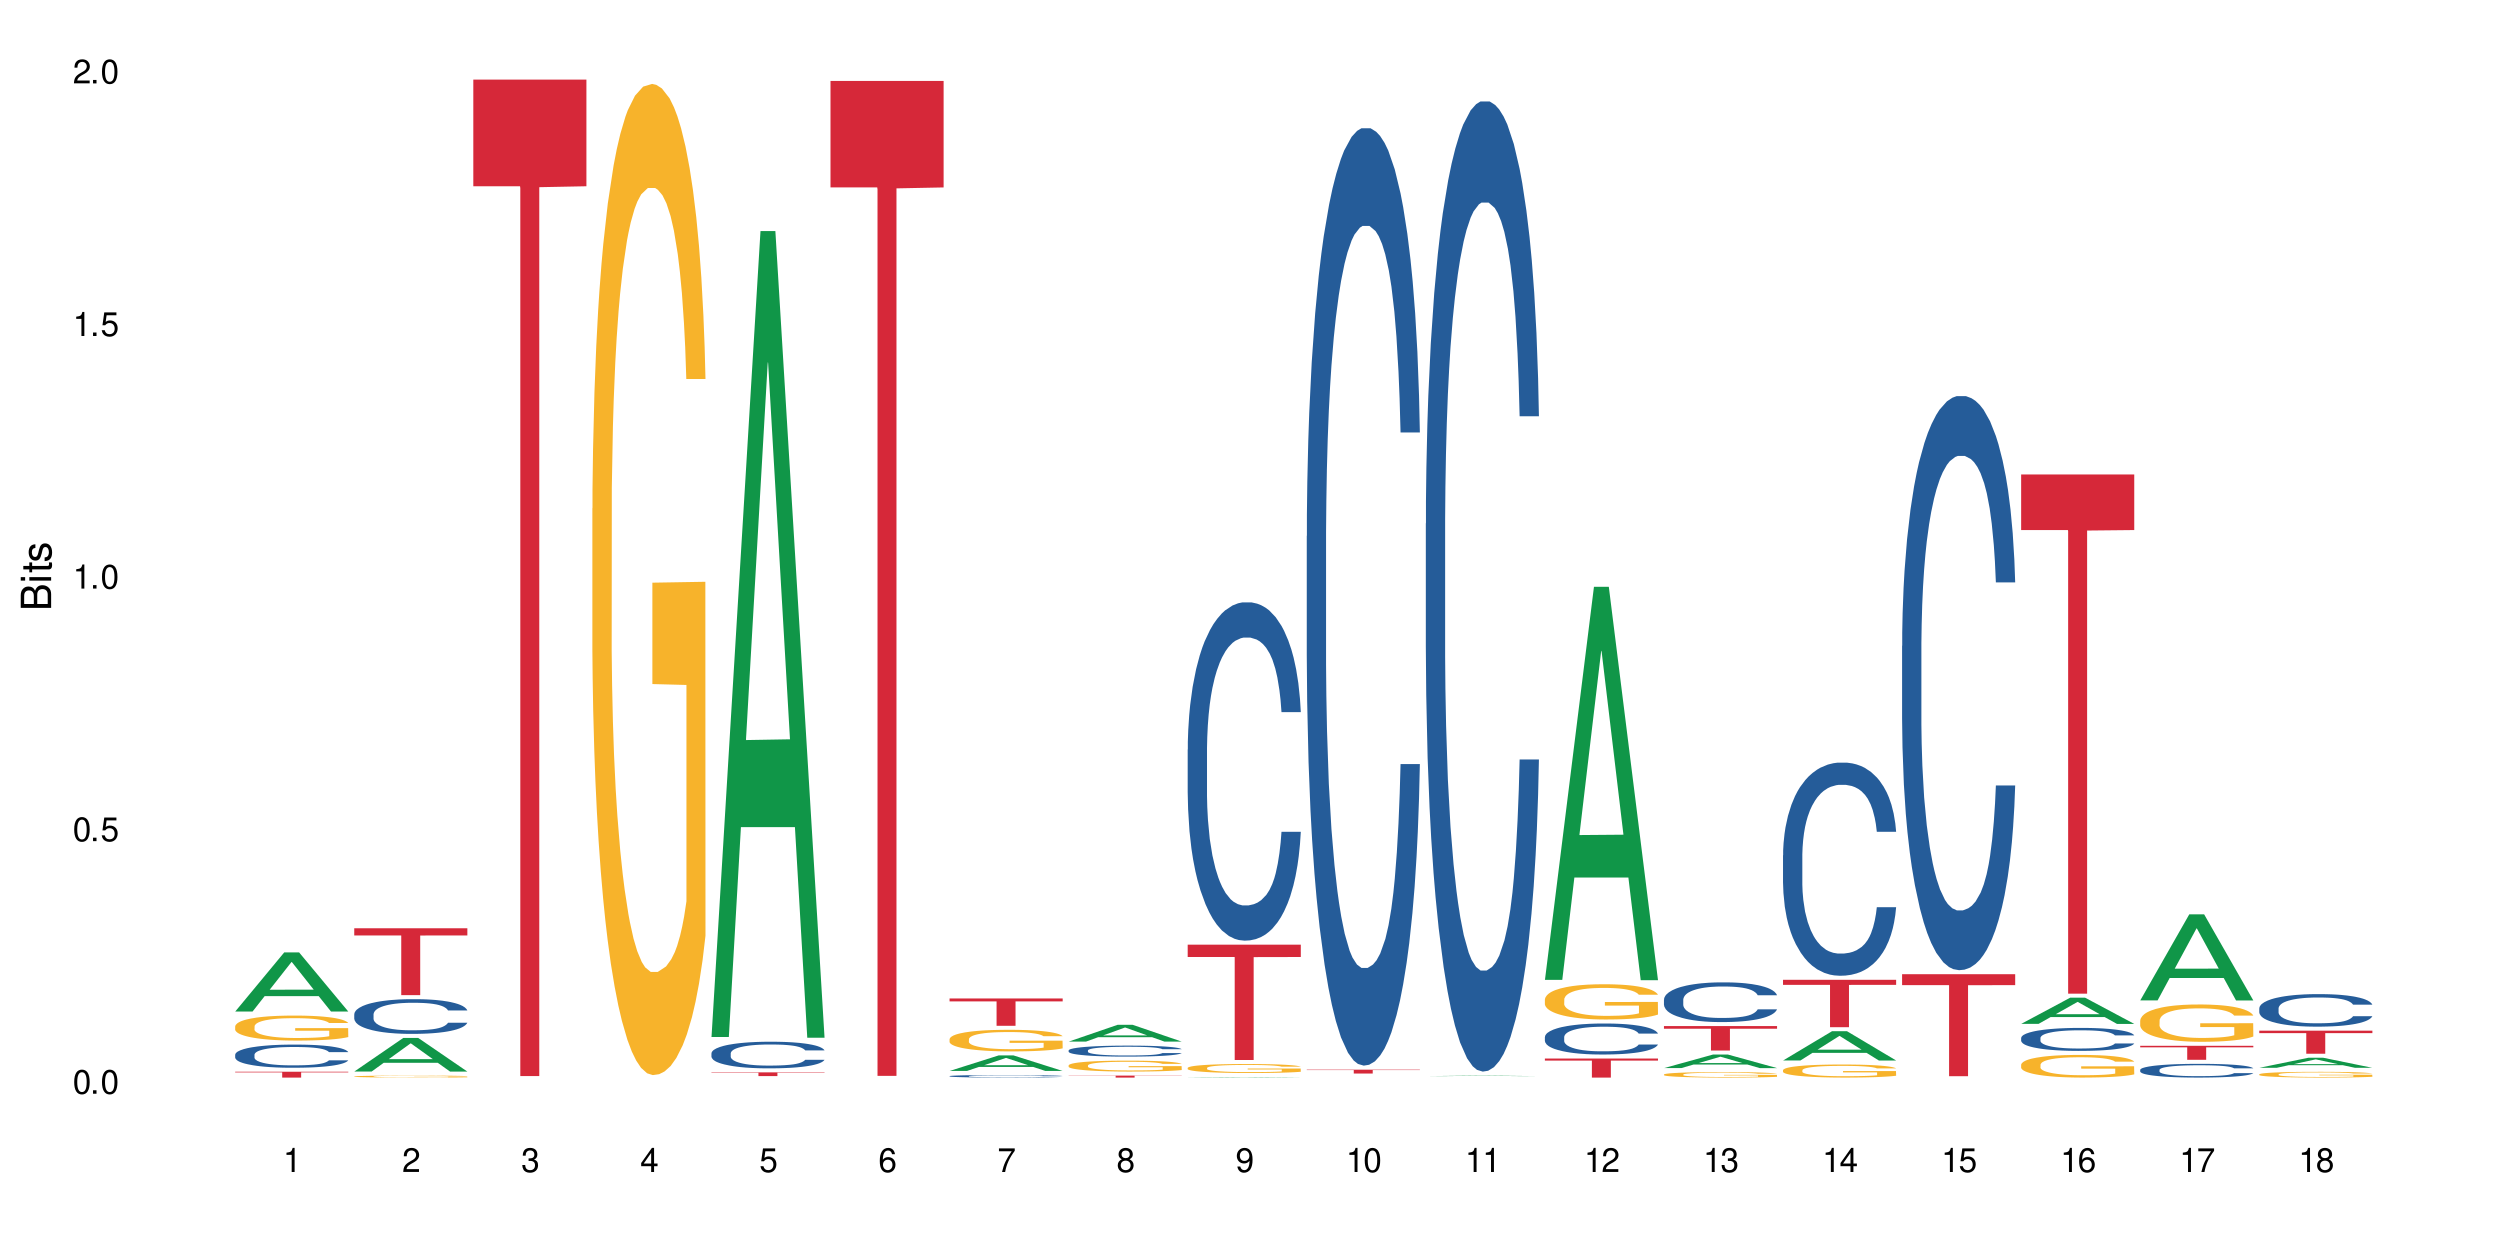 <?xml version="1.0" encoding="UTF-8"?>
<svg xmlns="http://www.w3.org/2000/svg" xmlns:xlink="http://www.w3.org/1999/xlink" width="720" height="360" viewBox="0 0 720 360">
<defs>
<g>
<g id="glyph-0-0">
</g>
<g id="glyph-0-1">
<path d="M 2.641 -6.938 C 2 -6.938 1.422 -6.656 1.078 -6.172 C 0.641 -5.562 0.406 -4.641 0.406 -3.359 C 0.406 -1.016 1.188 0.219 2.641 0.219 C 4.078 0.219 4.859 -1.016 4.859 -3.297 C 4.859 -4.641 4.656 -5.547 4.203 -6.172 C 3.844 -6.656 3.281 -6.938 2.641 -6.938 Z M 2.641 -6.188 C 3.547 -6.188 4 -5.25 4 -3.375 C 4 -1.406 3.562 -0.484 2.625 -0.484 C 1.734 -0.484 1.281 -1.438 1.281 -3.344 C 1.281 -5.25 1.734 -6.188 2.641 -6.188 Z M 2.641 -6.188 "/>
</g>
<g id="glyph-0-2">
<path d="M 1.828 -1 L 0.828 -1 L 0.828 0 L 1.828 0 Z M 1.828 -1 "/>
</g>
<g id="glyph-0-3">
<path d="M 4.562 -6.797 L 1.062 -6.797 L 0.547 -3.094 L 1.328 -3.094 C 1.719 -3.562 2.047 -3.734 2.578 -3.734 C 3.484 -3.734 4.062 -3.109 4.062 -2.094 C 4.062 -1.125 3.484 -0.531 2.578 -0.531 C 1.828 -0.531 1.375 -0.906 1.188 -1.672 L 0.328 -1.672 C 0.453 -1.109 0.547 -0.844 0.75 -0.594 C 1.125 -0.078 1.828 0.219 2.594 0.219 C 3.969 0.219 4.922 -0.781 4.922 -2.219 C 4.922 -3.562 4.031 -4.484 2.719 -4.484 C 2.25 -4.484 1.859 -4.359 1.469 -4.062 L 1.734 -5.969 L 4.562 -5.969 Z M 4.562 -6.797 "/>
</g>
<g id="glyph-0-4">
<path d="M 2.484 -4.938 L 2.484 0 L 3.328 0 L 3.328 -6.938 L 2.766 -6.938 C 2.469 -5.875 2.281 -5.734 0.984 -5.562 L 0.984 -4.938 Z M 2.484 -4.938 "/>
</g>
<g id="glyph-0-5">
<path d="M 4.859 -0.828 L 1.281 -0.828 C 1.359 -1.406 1.672 -1.781 2.5 -2.281 L 3.469 -2.828 C 4.406 -3.344 4.906 -4.062 4.906 -4.906 C 4.906 -5.484 4.672 -6.031 4.266 -6.406 C 3.859 -6.766 3.375 -6.938 2.719 -6.938 C 1.859 -6.938 1.219 -6.625 0.844 -6.031 C 0.609 -5.672 0.5 -5.234 0.484 -4.531 L 1.328 -4.531 C 1.359 -5.016 1.406 -5.281 1.531 -5.516 C 1.75 -5.938 2.188 -6.203 2.703 -6.203 C 3.469 -6.203 4.031 -5.641 4.031 -4.891 C 4.031 -4.344 3.719 -3.859 3.125 -3.516 L 2.234 -3 C 0.812 -2.172 0.406 -1.531 0.328 -0.016 L 4.859 -0.016 Z M 4.859 -0.828 "/>
</g>
<g id="glyph-0-6">
<path d="M 2.125 -3.188 L 2.578 -3.188 C 3.5 -3.188 3.984 -2.766 3.984 -1.922 C 3.984 -1.062 3.469 -0.531 2.594 -0.531 C 1.656 -0.531 1.203 -1 1.156 -2.016 L 0.312 -2.016 C 0.344 -1.453 0.438 -1.094 0.609 -0.781 C 0.953 -0.109 1.625 0.219 2.547 0.219 C 3.953 0.219 4.859 -0.625 4.859 -1.938 C 4.859 -2.828 4.516 -3.297 3.703 -3.594 C 4.344 -3.844 4.656 -4.328 4.656 -5.031 C 4.656 -6.219 3.875 -6.938 2.578 -6.938 C 1.203 -6.938 0.484 -6.172 0.453 -4.703 L 1.297 -4.703 C 1.312 -5.125 1.344 -5.359 1.453 -5.578 C 1.641 -5.969 2.062 -6.203 2.594 -6.203 C 3.344 -6.203 3.797 -5.75 3.797 -5 C 3.797 -4.516 3.609 -4.219 3.25 -4.047 C 3.016 -3.953 2.703 -3.922 2.125 -3.906 Z M 2.125 -3.188 "/>
</g>
<g id="glyph-0-7">
<path d="M 3.141 -1.672 L 3.141 0 L 3.984 0 L 3.984 -1.672 L 4.984 -1.672 L 4.984 -2.438 L 3.984 -2.438 L 3.984 -6.938 L 3.359 -6.938 L 0.266 -2.578 L 0.266 -1.672 Z M 3.141 -2.438 L 1 -2.438 L 3.141 -5.5 Z M 3.141 -2.438 "/>
</g>
<g id="glyph-0-8">
<path d="M 4.781 -5.125 C 4.609 -6.266 3.891 -6.938 2.844 -6.938 C 2.094 -6.938 1.422 -6.578 1.031 -5.953 C 0.594 -5.266 0.406 -4.422 0.406 -3.172 C 0.406 -2 0.578 -1.25 0.984 -0.641 C 1.359 -0.078 1.953 0.219 2.703 0.219 C 3.984 0.219 4.922 -0.75 4.922 -2.094 C 4.922 -3.375 4.062 -4.281 2.844 -4.281 C 2.172 -4.281 1.641 -4.031 1.281 -3.516 C 1.281 -5.234 1.828 -6.188 2.797 -6.188 C 3.391 -6.188 3.797 -5.797 3.938 -5.125 Z M 2.734 -3.531 C 3.547 -3.531 4.062 -2.953 4.062 -2.031 C 4.062 -1.156 3.484 -0.531 2.703 -0.531 C 1.922 -0.531 1.328 -1.188 1.328 -2.078 C 1.328 -2.938 1.906 -3.531 2.734 -3.531 Z M 2.734 -3.531 "/>
</g>
<g id="glyph-0-9">
<path d="M 4.984 -6.797 L 0.438 -6.797 L 0.438 -5.969 L 4.109 -5.969 C 2.5 -3.656 1.828 -2.234 1.328 0 L 2.219 0 C 2.594 -2.172 3.453 -4.047 4.984 -6.094 Z M 4.984 -6.797 "/>
</g>
<g id="glyph-0-10">
<path d="M 3.75 -3.656 C 4.469 -4.094 4.688 -4.438 4.688 -5.078 C 4.688 -6.172 3.844 -6.938 2.641 -6.938 C 1.438 -6.938 0.594 -6.172 0.594 -5.094 C 0.594 -4.438 0.812 -4.094 1.516 -3.656 C 0.734 -3.266 0.359 -2.703 0.359 -1.922 C 0.359 -0.656 1.281 0.219 2.641 0.219 C 3.984 0.219 4.922 -0.656 4.922 -1.922 C 4.922 -2.703 4.531 -3.266 3.75 -3.656 Z M 2.641 -6.188 C 3.359 -6.188 3.812 -5.75 3.812 -5.062 C 3.812 -4.406 3.344 -3.984 2.641 -3.984 C 1.922 -3.984 1.453 -4.406 1.453 -5.078 C 1.453 -5.75 1.922 -6.188 2.641 -6.188 Z M 2.641 -3.266 C 3.484 -3.266 4.062 -2.719 4.062 -1.906 C 4.062 -1.078 3.484 -0.531 2.625 -0.531 C 1.797 -0.531 1.219 -1.094 1.219 -1.906 C 1.219 -2.719 1.781 -3.266 2.641 -3.266 Z M 2.641 -3.266 "/>
</g>
<g id="glyph-0-11">
<path d="M 0.516 -1.578 C 0.672 -0.453 1.406 0.219 2.438 0.219 C 3.188 0.219 3.859 -0.141 4.266 -0.766 C 4.688 -1.453 4.891 -2.297 4.891 -3.547 C 4.891 -4.719 4.703 -5.453 4.312 -6.078 C 3.938 -6.641 3.344 -6.938 2.594 -6.938 C 1.297 -6.938 0.359 -5.969 0.359 -4.625 C 0.359 -3.344 1.234 -2.453 2.453 -2.453 C 3.094 -2.453 3.578 -2.672 4.016 -3.203 C 4 -1.484 3.469 -0.531 2.5 -0.531 C 1.906 -0.531 1.484 -0.906 1.359 -1.578 Z M 2.578 -6.203 C 3.375 -6.203 3.969 -5.531 3.969 -4.641 C 3.969 -3.797 3.391 -3.188 2.547 -3.188 C 1.734 -3.188 1.234 -3.766 1.234 -4.688 C 1.234 -5.562 1.797 -6.203 2.578 -6.203 Z M 2.578 -6.203 "/>
</g>
<g id="glyph-1-0">
</g>
<g id="glyph-1-1">
<path d="M 0 -0.953 L 0 -4.891 C 0 -5.719 -0.234 -6.344 -0.734 -6.797 C -1.188 -7.234 -1.812 -7.469 -2.5 -7.469 C -3.547 -7.469 -4.188 -7 -4.625 -5.875 C -4.984 -6.688 -5.625 -7.094 -6.531 -7.094 C -7.172 -7.094 -7.734 -6.859 -8.141 -6.391 C -8.562 -5.922 -8.75 -5.344 -8.75 -4.5 L -8.75 -0.953 Z M -4.984 -2.062 L -7.766 -2.062 L -7.766 -4.219 C -7.766 -4.844 -7.688 -5.203 -7.453 -5.5 C -7.219 -5.812 -6.859 -5.969 -6.375 -5.969 C -5.891 -5.969 -5.531 -5.812 -5.297 -5.5 C -5.062 -5.203 -4.984 -4.844 -4.984 -4.219 Z M -0.984 -2.062 L -4 -2.062 L -4 -4.781 C -4 -5.766 -3.438 -6.359 -2.484 -6.359 C -1.547 -6.359 -0.984 -5.766 -0.984 -4.781 Z M -0.984 -2.062 "/>
</g>
<g id="glyph-1-2">
<path d="M -6.281 -1.797 L -6.281 -0.797 L 0 -0.797 L 0 -1.797 Z M -8.75 -1.797 L -8.75 -0.797 L -7.484 -0.797 L -7.484 -1.797 Z M -8.75 -1.797 "/>
</g>
<g id="glyph-1-3">
<path d="M -6.281 -3.047 L -6.281 -2.016 L -8.016 -2.016 L -8.016 -1.016 L -6.281 -1.016 L -6.281 -0.172 L -5.469 -0.172 L -5.469 -1.016 L -0.719 -1.016 C -0.078 -1.016 0.281 -1.453 0.281 -2.234 C 0.281 -2.5 0.25 -2.719 0.188 -3.047 L -0.641 -3.047 C -0.609 -2.906 -0.594 -2.766 -0.594 -2.562 C -0.594 -2.141 -0.719 -2.016 -1.156 -2.016 L -5.469 -2.016 L -5.469 -3.047 Z M -6.281 -3.047 "/>
</g>
<g id="glyph-1-4">
<path d="M -4.531 -5.25 C -5.766 -5.25 -6.469 -4.422 -6.469 -2.969 C -6.469 -1.516 -5.719 -0.562 -4.547 -0.562 C -3.562 -0.562 -3.094 -1.062 -2.734 -2.562 L -2.516 -3.484 C -2.344 -4.188 -2.094 -4.469 -1.641 -4.469 C -1.047 -4.469 -0.641 -3.875 -0.641 -3 C -0.641 -2.453 -0.797 -2 -1.062 -1.75 C -1.25 -1.594 -1.422 -1.531 -1.875 -1.469 L -1.875 -0.406 C -0.422 -0.453 0.281 -1.266 0.281 -2.922 C 0.281 -4.5 -0.5 -5.516 -1.719 -5.516 C -2.656 -5.516 -3.172 -4.984 -3.469 -3.734 L -3.703 -2.766 C -3.891 -1.953 -4.156 -1.609 -4.594 -1.609 C -5.188 -1.609 -5.547 -2.125 -5.547 -2.938 C -5.547 -3.75 -5.203 -4.172 -4.531 -4.203 Z M -4.531 -5.25 "/>
</g>
</g>
</defs>
<rect x="-72" y="-36" width="864" height="432" fill="rgb(100%, 100%, 100%)" fill-opacity="1"/>
<path fill-rule="nonzero" fill="rgb(6.275%, 58.824%, 28.235%)" fill-opacity="1" d="M 67.73 291.312 L 67.766 291.297 L 81.859 274.289 L 86.141 274.289 L 100.309 291.328 L 95.332 291.328 L 91.781 286.883 L 76.223 286.883 L 72.742 291.312 L 67.73 291.312 L 77.719 285.039 L 90.352 285.023 L 84.055 277.074 L 83.984 277.055 L 83.914 277.105 L 77.684 285.023 L 77.719 285.039 Z M 67.73 291.312 "/>
<path fill-rule="nonzero" fill="rgb(14.51%, 36.078%, 60%)" fill-opacity="1" d="M 67.73 303.746 L 67.77 303.738 L 67.77 303.594 L 67.891 303.363 L 68.168 303.07 L 68.445 302.867 L 69.16 302.508 L 70.152 302.16 L 71.188 301.891 L 71.941 301.734 L 72.617 301.613 L 74.168 301.387 L 75.16 301.27 L 76.234 301.168 L 77.543 301.062 L 78.496 301 L 80.641 300.902 L 82.23 300.863 L 83.461 300.844 L 86.125 300.844 L 87.715 300.867 L 88.867 300.898 L 90.137 300.945 L 91.211 301 L 93.078 301.137 L 94.746 301.305 L 95.5 301.402 L 96.691 301.594 L 97.605 301.777 L 98.242 301.934 L 98.957 302.16 L 99.594 302.434 L 100.07 302.746 L 100.309 303.008 L 94.746 303.008 L 94.469 302.766 L 94.148 302.574 L 93.555 302.324 L 92.957 302.148 L 92.125 301.973 L 91.367 301.855 L 90.336 301.738 L 89.422 301.668 L 88.469 301.613 L 87.555 301.574 L 85.809 301.539 L 83.781 301.539 L 83.027 301.551 L 81.477 301.598 L 80.641 301.641 L 79.449 301.727 L 78.617 301.809 L 77.621 301.93 L 76.949 302.031 L 76.113 302.191 L 75.516 302.332 L 74.844 302.531 L 74.445 302.684 L 74.086 302.855 L 73.77 303.059 L 73.531 303.27 L 73.371 303.496 L 73.293 303.715 L 73.293 304.66 L 73.371 304.879 L 73.57 305.137 L 74.086 305.508 L 74.844 305.832 L 75.715 306.09 L 76.551 306.27 L 77.027 306.355 L 77.664 306.453 L 78.656 306.574 L 80.086 306.699 L 80.922 306.746 L 82.191 306.797 L 83.504 306.82 L 85.25 306.82 L 86.801 306.797 L 87.832 306.766 L 88.906 306.715 L 90.375 306.613 L 91.289 306.516 L 92.082 306.398 L 92.68 306.285 L 93.078 306.188 L 93.672 305.996 L 94.148 305.789 L 94.508 305.574 L 94.746 305.367 L 100.309 305.367 L 100.07 305.613 L 99.711 305.852 L 99.355 306.027 L 98.797 306.242 L 98.16 306.43 L 97.246 306.645 L 96.492 306.785 L 95.5 306.938 L 94.586 307.051 L 93.594 307.156 L 92.125 307.277 L 91.168 307.34 L 90.137 307.395 L 88.906 307.441 L 87.355 307.484 L 85.688 307.508 L 84.137 307.516 L 82.469 307.504 L 81.238 307.48 L 79.609 307.422 L 77.582 307.312 L 76.113 307.199 L 74.961 307.082 L 73.969 306.961 L 72.855 306.797 L 71.426 306.527 L 70.551 306.32 L 69.957 306.148 L 69.281 305.91 L 68.805 305.699 L 68.246 305.355 L 67.852 304.922 L 67.73 304.586 Z M 67.73 303.746 "/>
<path fill-rule="nonzero" fill="rgb(96.863%, 70.196%, 16.863%)" fill-opacity="1" d="M 67.73 295.57 L 67.77 295.562 L 67.77 295.43 L 67.93 295.137 L 68.328 294.727 L 68.844 294.391 L 69.398 294.129 L 69.758 293.992 L 70.352 293.793 L 70.871 293.648 L 72.18 293.352 L 73.848 293.074 L 74.762 292.957 L 75.797 292.844 L 77.266 292.719 L 77.941 292.676 L 80.008 292.57 L 82.352 292.504 L 84.934 292.484 L 86.125 292.488 L 87.754 292.516 L 89.977 292.59 L 91.25 292.656 L 92.242 292.719 L 93.273 292.805 L 94.547 292.938 L 95.738 293.094 L 96.691 293.254 L 97.645 293.449 L 98.441 293.66 L 99.113 293.891 L 99.711 294.168 L 100.07 294.398 L 100.309 294.629 L 94.785 294.629 L 94.469 294.398 L 94.109 294.223 L 93.516 294.004 L 92.918 293.844 L 92.32 293.719 L 91.211 293.551 L 90.258 293.445 L 89.062 293.352 L 87.914 293.293 L 86.602 293.254 L 85.809 293.242 L 83.699 293.242 L 81.793 293.285 L 80.684 293.34 L 79.887 293.391 L 78.773 293.492 L 78.102 293.57 L 77.703 293.621 L 76.512 293.824 L 75.715 294.012 L 75.277 294.137 L 74.723 294.332 L 74.324 294.512 L 73.887 294.773 L 73.648 294.973 L 73.332 295.418 L 73.293 296.602 L 73.41 296.852 L 73.648 297.121 L 73.969 297.359 L 74.445 297.609 L 74.922 297.801 L 75.754 298.059 L 76.473 298.227 L 77.027 298.34 L 78.102 298.516 L 78.535 298.578 L 79.57 298.695 L 80.641 298.789 L 81.953 298.867 L 82.945 298.906 L 84.535 298.938 L 86.562 298.938 L 88.945 298.898 L 90.453 298.848 L 91.488 298.793 L 92.164 298.746 L 92.996 298.676 L 93.594 298.609 L 94.148 298.539 L 94.824 298.426 L 94.824 296.852 L 85.012 296.848 L 85.012 296.109 L 100.266 296.102 L 100.309 298.676 L 99.473 298.852 L 98.441 299.023 L 97.445 299.156 L 96.414 299.27 L 94.945 299.395 L 93.754 299.473 L 91.926 299.562 L 90.258 299.621 L 88.508 299.664 L 86.957 299.684 L 85.133 299.688 L 83.504 299.676 L 81.754 299.637 L 80.363 299.582 L 79.094 299.52 L 77.82 299.434 L 76.234 299.293 L 75.199 299.184 L 74.129 299.043 L 73.055 298.879 L 72.102 298.703 L 71.465 298.562 L 70.828 298.406 L 70.152 298.207 L 69.52 297.984 L 69.043 297.781 L 68.605 297.551 L 68.289 297.332 L 67.969 297.035 L 67.809 296.801 L 67.73 296.598 Z M 67.73 295.57 "/>
<path fill-rule="nonzero" fill="rgb(83.922%, 15.686%, 22.353%)" fill-opacity="1" d="M 67.73 308.668 L 100.309 308.668 L 100.309 308.848 L 86.73 308.852 L 86.73 310.344 L 81.27 310.344 L 81.27 308.852 L 81.188 308.848 L 67.73 308.848 Z M 67.73 308.668 "/>
<path fill-rule="nonzero" fill="rgb(6.275%, 58.824%, 28.235%)" fill-opacity="1" d="M 102.023 308.605 L 102.055 308.598 L 116.152 298.918 L 120.434 298.918 L 134.598 308.617 L 129.621 308.617 L 126.07 306.082 L 110.512 306.082 L 107.035 308.605 L 102.023 308.605 L 112.012 305.035 L 124.645 305.027 L 118.344 300.5 L 118.273 300.492 L 118.207 300.52 L 111.977 305.027 L 112.012 305.035 Z M 102.023 308.605 "/>
<path fill-rule="nonzero" fill="rgb(14.51%, 36.078%, 60%)" fill-opacity="1" d="M 102.023 292.113 L 102.062 292.102 L 102.062 291.883 L 102.18 291.535 L 102.457 291.098 L 102.738 290.797 L 103.453 290.258 L 104.445 289.734 L 105.477 289.332 L 106.234 289.094 L 106.906 288.914 L 108.457 288.574 L 109.449 288.402 L 110.523 288.246 L 111.836 288.09 L 112.789 288 L 114.934 287.852 L 116.523 287.789 L 117.754 287.762 L 120.414 287.762 L 122.004 287.797 L 123.156 287.844 L 124.426 287.918 L 125.5 288 L 127.367 288.199 L 129.035 288.457 L 129.789 288.602 L 130.98 288.887 L 131.895 289.16 L 132.531 289.398 L 133.246 289.734 L 133.883 290.148 L 134.359 290.613 L 134.598 291.008 L 129.035 291.008 L 128.758 290.641 L 128.441 290.355 L 127.844 289.98 L 127.25 289.719 L 126.414 289.453 L 125.66 289.277 L 124.625 289.105 L 123.711 288.996 L 122.758 288.914 L 121.844 288.859 L 120.098 288.805 L 118.07 288.805 L 117.316 288.82 L 115.766 288.895 L 114.934 288.957 L 113.742 289.086 L 112.906 289.207 L 111.914 289.387 L 111.238 289.543 L 110.402 289.781 L 109.809 289.992 L 109.133 290.293 L 108.734 290.523 L 108.379 290.777 L 108.059 291.078 L 107.82 291.398 L 107.664 291.738 L 107.582 292.066 L 107.582 293.484 L 107.664 293.812 L 107.863 294.195 L 108.379 294.754 L 109.133 295.238 L 110.008 295.621 L 110.84 295.898 L 111.316 296.023 L 111.953 296.172 L 112.945 296.355 L 114.375 296.539 L 115.211 296.609 L 116.48 296.684 L 117.793 296.719 L 119.543 296.719 L 121.09 296.684 L 122.125 296.637 L 123.195 296.566 L 124.664 296.41 L 125.578 296.262 L 126.375 296.09 L 126.969 295.914 L 127.367 295.77 L 127.965 295.484 L 128.441 295.176 L 128.797 294.855 L 129.035 294.543 L 134.598 294.543 L 134.359 294.91 L 134 295.266 L 133.645 295.531 L 133.09 295.852 L 132.453 296.137 L 131.539 296.453 L 130.785 296.664 L 129.789 296.895 L 128.875 297.066 L 127.883 297.223 L 126.414 297.406 L 125.461 297.496 L 124.426 297.578 L 123.195 297.652 L 121.648 297.715 L 119.977 297.754 L 118.43 297.762 L 116.762 297.742 L 115.527 297.707 L 113.898 297.625 L 111.875 297.461 L 110.402 297.285 L 109.25 297.113 L 108.258 296.93 L 107.145 296.684 L 105.715 296.281 L 104.844 295.969 L 104.246 295.715 L 103.57 295.359 L 103.094 295.039 L 102.539 294.527 L 102.141 293.875 L 102.023 293.375 Z M 102.023 292.113 "/>
<path fill-rule="nonzero" fill="rgb(96.863%, 70.196%, 16.863%)" fill-opacity="1" d="M 102.023 310.016 L 102.062 310.016 L 102.062 310.004 L 102.219 309.98 L 102.617 309.949 L 103.133 309.922 L 103.691 309.898 L 104.047 309.891 L 104.645 309.875 L 105.16 309.863 L 106.473 309.84 L 108.141 309.816 L 109.055 309.809 L 110.086 309.797 L 111.555 309.789 L 112.23 309.785 L 114.297 309.777 L 116.641 309.77 L 120.414 309.77 L 122.043 309.773 L 124.27 309.777 L 125.539 309.785 L 126.531 309.789 L 127.566 309.797 L 128.836 309.805 L 130.027 309.816 L 130.98 309.832 L 131.938 309.848 L 132.73 309.863 L 133.406 309.883 L 134 309.902 L 134.359 309.922 L 134.598 309.941 L 129.074 309.941 L 128.758 309.922 L 128.398 309.906 L 127.805 309.891 L 127.207 309.879 L 126.613 309.867 L 125.5 309.855 L 124.547 309.848 L 123.355 309.84 L 122.203 309.832 L 120.891 309.832 L 120.098 309.828 L 117.992 309.828 L 116.086 309.832 L 114.973 309.836 L 114.18 309.844 L 113.066 309.852 L 112.391 309.855 L 111.992 309.859 L 110.801 309.875 L 110.008 309.891 L 109.57 309.902 L 109.012 309.918 L 108.617 309.93 L 108.18 309.953 L 107.941 309.969 L 107.621 310.004 L 107.582 310.098 L 107.703 310.117 L 107.941 310.137 L 108.258 310.156 L 108.734 310.176 L 109.211 310.191 L 110.047 310.211 L 110.762 310.227 L 111.316 310.234 L 112.391 310.25 L 112.828 310.254 L 113.859 310.262 L 114.934 310.27 L 116.242 310.277 L 117.238 310.281 L 123.234 310.281 L 124.746 310.273 L 125.777 310.27 L 126.453 310.266 L 127.289 310.262 L 127.883 310.258 L 128.441 310.25 L 129.117 310.242 L 129.117 310.117 L 119.301 310.117 L 119.301 310.059 L 134.559 310.059 L 134.598 310.262 L 133.762 310.277 L 132.73 310.289 L 131.738 310.301 L 130.703 310.309 L 129.234 310.32 L 128.043 310.324 L 126.215 310.332 L 124.547 310.336 L 122.797 310.34 L 121.25 310.34 L 119.422 310.344 L 117.793 310.34 L 116.047 310.336 L 114.656 310.332 L 113.383 310.328 L 112.113 310.32 L 110.523 310.312 L 109.488 310.301 L 108.418 310.289 L 107.344 310.277 L 106.391 310.262 L 105.754 310.254 L 105.121 310.238 L 104.445 310.223 L 103.809 310.207 L 103.332 310.191 L 102.895 310.172 L 102.578 310.156 L 102.262 310.133 L 102.102 310.113 L 102.023 310.098 Z M 102.023 310.016 "/>
<path fill-rule="nonzero" fill="rgb(83.922%, 15.686%, 22.353%)" fill-opacity="1" d="M 102.023 267.348 L 134.598 267.348 L 134.598 269.406 L 121.02 269.426 L 121.02 286.605 L 115.559 286.605 L 115.559 269.445 L 115.48 269.406 L 102.023 269.406 Z M 102.023 267.348 "/>
<path fill-rule="nonzero" fill="rgb(83.922%, 15.686%, 22.353%)" fill-opacity="1" d="M 136.312 22.922 L 168.887 22.922 L 168.887 53.641 L 155.312 53.91 L 155.312 309.902 L 149.848 309.902 L 149.848 54.18 L 149.77 53.641 L 136.312 53.641 Z M 136.312 22.922 "/>
<path fill-rule="nonzero" fill="rgb(96.863%, 70.196%, 16.863%)" fill-opacity="1" d="M 170.602 146.434 L 170.641 146.172 L 170.641 140.961 L 170.801 129.227 L 171.199 113.066 L 171.715 99.77 L 172.27 89.34 L 172.629 83.867 L 173.227 76.047 L 173.742 70.312 L 175.051 58.578 L 176.719 47.629 L 177.633 42.938 L 178.668 38.508 L 180.137 33.555 L 180.812 31.727 L 182.879 27.559 L 185.223 24.949 L 187.805 24.168 L 188.996 24.43 L 190.625 25.473 L 192.852 28.34 L 194.121 30.945 L 195.113 33.555 L 196.148 36.941 L 197.418 42.156 L 198.609 48.414 L 199.562 54.668 L 200.516 62.488 L 201.312 70.832 L 201.988 79.957 L 202.582 90.906 L 202.941 100.031 L 203.18 109.156 L 197.656 109.156 L 197.34 100.031 L 196.98 92.992 L 196.387 84.387 L 195.789 78.133 L 195.195 73.18 L 194.082 66.402 L 193.129 62.23 L 191.938 58.578 L 190.785 56.234 L 189.473 54.668 L 188.68 54.148 L 186.574 54.148 L 184.664 55.973 L 183.555 58.059 L 182.758 60.145 L 181.648 64.055 L 180.973 67.184 L 180.574 69.27 L 179.383 77.352 L 178.586 84.648 L 178.152 89.602 L 177.594 97.422 L 177.199 104.461 L 176.762 114.891 L 176.523 122.711 L 176.203 140.438 L 176.164 187.363 L 176.285 197.27 L 176.523 207.957 L 176.84 217.344 L 177.316 227.25 L 177.793 234.809 L 178.629 244.977 L 179.344 251.754 L 179.898 256.188 L 180.973 263.227 L 181.41 265.57 L 182.441 270.266 L 183.516 273.914 L 184.824 277.043 L 185.816 278.605 L 187.406 279.91 L 189.434 279.91 L 191.816 278.348 L 193.328 276.262 L 194.359 274.176 L 195.035 272.352 L 195.867 269.484 L 196.465 266.875 L 197.02 264.008 L 197.695 259.574 L 197.695 197.27 L 187.883 197.008 L 187.883 167.812 L 203.141 167.551 L 203.18 269.484 L 202.344 276.52 L 201.312 283.301 L 200.316 288.512 L 199.285 292.945 L 197.816 297.898 L 196.625 301.027 L 194.797 304.676 L 193.129 307.023 L 191.379 308.586 L 189.832 309.367 L 188.004 309.629 L 186.375 309.109 L 184.625 307.543 L 183.234 305.457 L 181.965 302.852 L 180.691 299.461 L 179.105 293.988 L 178.07 289.555 L 177 284.082 L 175.926 277.562 L 174.973 270.523 L 174.336 265.051 L 173.703 258.793 L 173.027 250.973 L 172.391 242.109 L 171.914 234.027 L 171.477 224.902 L 171.16 216.301 L 170.84 204.57 L 170.684 195.184 L 170.602 187.102 Z M 170.602 146.434 "/>
<path fill-rule="nonzero" fill="rgb(6.275%, 58.824%, 28.235%)" fill-opacity="1" d="M 204.895 298.648 L 204.93 298.43 L 219.023 66.543 L 223.305 66.543 L 237.469 298.867 L 232.492 298.867 L 228.941 238.223 L 213.387 238.223 L 209.906 298.648 L 204.895 298.648 L 214.883 213.137 L 227.516 212.918 L 221.215 104.5 L 221.145 104.285 L 221.078 104.938 L 214.848 212.918 L 214.883 213.137 Z M 204.895 298.648 "/>
<path fill-rule="nonzero" fill="rgb(14.51%, 36.078%, 60%)" fill-opacity="1" d="M 204.895 303.355 L 204.934 303.348 L 204.934 303.18 L 205.051 302.914 L 205.332 302.578 L 205.609 302.348 L 206.324 301.934 L 207.316 301.535 L 208.348 301.227 L 209.105 301.043 L 209.781 300.902 L 211.328 300.645 L 212.32 300.512 L 213.395 300.391 L 214.707 300.273 L 215.66 300.203 L 217.805 300.09 L 219.395 300.043 L 220.625 300.02 L 223.285 300.02 L 224.875 300.051 L 226.027 300.082 L 227.301 300.141 L 228.371 300.203 L 230.238 300.355 L 231.906 300.555 L 232.664 300.664 L 233.855 300.883 L 234.77 301.094 L 235.402 301.273 L 236.117 301.535 L 236.754 301.852 L 237.23 302.207 L 237.469 302.508 L 231.906 302.508 L 231.629 302.227 L 231.312 302.012 L 230.715 301.723 L 230.121 301.52 L 229.285 301.316 L 228.531 301.184 L 227.496 301.051 L 226.586 300.969 L 225.629 300.902 L 224.719 300.863 L 222.969 300.82 L 220.941 300.82 L 220.188 300.832 L 218.641 300.891 L 217.805 300.938 L 216.613 301.035 L 215.777 301.129 L 214.785 301.27 L 214.109 301.387 L 213.277 301.57 L 212.68 301.73 L 212.004 301.961 L 211.605 302.137 L 211.25 302.332 L 210.934 302.566 L 210.691 302.809 L 210.535 303.07 L 210.453 303.32 L 210.453 304.406 L 210.535 304.66 L 210.734 304.953 L 211.25 305.383 L 212.004 305.754 L 212.879 306.047 L 213.711 306.258 L 214.188 306.355 L 214.824 306.469 L 215.816 306.609 L 217.25 306.746 L 218.082 306.805 L 219.355 306.859 L 220.664 306.887 L 222.414 306.887 L 223.961 306.859 L 224.996 306.824 L 226.066 306.77 L 227.539 306.648 L 228.453 306.539 L 229.246 306.406 L 229.84 306.27 L 230.238 306.16 L 230.836 305.941 L 231.312 305.703 L 231.668 305.457 L 231.906 305.219 L 237.469 305.219 L 237.23 305.5 L 236.875 305.773 L 236.516 305.977 L 235.961 306.223 L 235.324 306.441 L 234.41 306.684 L 233.656 306.848 L 232.664 307.02 L 231.75 307.152 L 230.754 307.273 L 229.285 307.414 L 228.332 307.484 L 227.301 307.547 L 226.066 307.602 L 224.52 307.652 L 222.852 307.68 L 221.301 307.688 L 219.633 307.672 L 218.398 307.645 L 216.773 307.582 L 214.746 307.457 L 213.277 307.324 L 212.125 307.188 L 211.129 307.051 L 210.02 306.859 L 208.586 306.551 L 207.715 306.312 L 207.117 306.117 L 206.441 305.844 L 205.965 305.598 L 205.41 305.207 L 205.012 304.707 L 204.895 304.324 Z M 204.895 303.355 "/>
<path fill-rule="nonzero" fill="rgb(83.922%, 15.686%, 22.353%)" fill-opacity="1" d="M 204.895 308.84 L 237.469 308.84 L 237.469 308.957 L 223.895 308.957 L 223.895 309.914 L 218.43 309.914 L 218.43 308.957 L 204.895 308.957 Z M 204.895 308.84 "/>
<path fill-rule="nonzero" fill="rgb(83.922%, 15.686%, 22.353%)" fill-opacity="1" d="M 239.184 23.309 L 271.762 23.309 L 271.762 53.98 L 258.184 54.25 L 258.184 309.848 L 252.723 309.848 L 252.723 54.52 L 252.641 53.98 L 239.184 53.98 Z M 239.184 23.309 "/>
<path fill-rule="nonzero" fill="rgb(6.275%, 58.824%, 28.235%)" fill-opacity="1" d="M 273.473 308.434 L 273.508 308.43 L 287.605 303.961 L 291.887 303.961 L 306.051 308.438 L 301.074 308.438 L 297.523 307.27 L 281.965 307.27 L 278.484 308.434 L 273.473 308.434 L 283.465 306.785 L 296.098 306.781 L 289.797 304.691 L 289.727 304.688 L 289.656 304.699 L 283.43 306.781 L 283.465 306.785 Z M 273.473 308.434 "/>
<path fill-rule="nonzero" fill="rgb(14.51%, 36.078%, 60%)" fill-opacity="1" d="M 273.473 309.918 L 273.516 309.918 L 273.516 309.902 L 273.633 309.875 L 273.91 309.844 L 274.188 309.82 L 274.906 309.781 L 275.898 309.742 L 276.93 309.711 L 277.684 309.695 L 278.359 309.68 L 279.91 309.656 L 280.902 309.641 L 281.977 309.629 L 283.285 309.617 L 284.242 309.613 L 286.387 309.602 L 287.977 309.598 L 289.207 309.594 L 291.867 309.594 L 293.457 309.598 L 294.609 309.602 L 295.879 309.605 L 296.953 309.613 L 298.82 309.625 L 300.488 309.645 L 301.242 309.656 L 302.434 309.68 L 303.348 309.699 L 303.984 309.715 L 304.699 309.742 L 305.336 309.773 L 305.812 309.809 L 306.051 309.836 L 300.488 309.836 L 300.211 309.809 L 299.895 309.789 L 299.297 309.762 L 298.699 309.738 L 297.867 309.719 L 297.113 309.707 L 296.078 309.695 L 295.164 309.688 L 294.211 309.68 L 293.297 309.676 L 291.551 309.672 L 288.77 309.672 L 287.219 309.68 L 286.387 309.684 L 285.195 309.691 L 284.359 309.703 L 283.367 309.715 L 282.691 309.727 L 281.855 309.746 L 281.262 309.762 L 280.586 309.781 L 280.188 309.801 L 279.832 309.82 L 279.512 309.844 L 279.273 309.867 L 279.117 309.891 L 279.035 309.914 L 279.035 310.023 L 279.117 310.047 L 279.312 310.074 L 279.832 310.117 L 280.586 310.152 L 281.461 310.184 L 282.293 310.203 L 282.77 310.211 L 283.406 310.223 L 284.398 310.238 L 285.828 310.25 L 286.664 310.254 L 287.934 310.262 L 289.246 310.266 L 290.992 310.266 L 292.543 310.262 L 293.574 310.258 L 294.648 310.254 L 296.117 310.242 L 297.031 310.23 L 297.828 310.219 L 298.422 310.203 L 298.82 310.191 L 299.414 310.172 L 299.895 310.148 L 300.25 310.125 L 300.488 310.102 L 306.051 310.102 L 305.812 310.129 L 305.453 310.156 L 305.098 310.176 L 304.539 310.199 L 303.906 310.219 L 302.992 310.246 L 302.238 310.262 L 301.242 310.277 L 300.328 310.289 L 299.336 310.301 L 297.867 310.316 L 296.914 310.32 L 295.879 310.328 L 294.648 310.332 L 293.098 310.34 L 291.43 310.34 L 289.883 310.344 L 288.215 310.34 L 286.98 310.34 L 285.352 310.332 L 283.328 310.32 L 281.855 310.305 L 280.703 310.293 L 279.711 310.281 L 278.598 310.262 L 277.168 310.23 L 276.297 310.207 L 275.699 310.188 L 275.023 310.164 L 274.547 310.137 L 273.992 310.102 L 273.594 310.051 L 273.473 310.016 Z M 273.473 309.918 "/>
<path fill-rule="nonzero" fill="rgb(96.863%, 70.196%, 16.863%)" fill-opacity="1" d="M 273.473 299.246 L 273.516 299.242 L 273.516 299.129 L 273.672 298.871 L 274.07 298.52 L 274.586 298.23 L 275.145 298.004 L 275.5 297.883 L 276.098 297.715 L 276.613 297.59 L 277.922 297.332 L 279.594 297.094 L 280.508 296.992 L 281.539 296.895 L 283.008 296.785 L 283.684 296.746 L 285.75 296.656 L 288.094 296.598 L 290.676 296.582 L 291.867 296.586 L 293.496 296.609 L 295.723 296.672 L 296.992 296.73 L 297.984 296.785 L 299.02 296.859 L 300.289 296.973 L 301.48 297.109 L 302.434 297.246 L 303.391 297.418 L 304.184 297.598 L 304.859 297.797 L 305.453 298.039 L 305.812 298.234 L 306.051 298.434 L 300.527 298.434 L 300.211 298.234 L 299.852 298.082 L 299.258 297.895 L 298.66 297.758 L 298.066 297.652 L 296.953 297.504 L 296 297.41 L 294.809 297.332 L 293.656 297.281 L 292.344 297.246 L 291.551 297.234 L 289.445 297.234 L 287.539 297.277 L 286.426 297.32 L 285.629 297.367 L 284.52 297.453 L 283.844 297.52 L 283.445 297.566 L 282.254 297.742 L 281.461 297.902 L 281.023 298.008 L 280.465 298.18 L 280.07 298.332 L 279.633 298.559 L 279.395 298.73 L 279.074 299.117 L 279.035 300.141 L 279.156 300.355 L 279.395 300.59 L 279.711 300.793 L 280.188 301.012 L 280.664 301.176 L 281.5 301.398 L 282.215 301.543 L 282.77 301.641 L 283.844 301.793 L 284.281 301.844 L 285.312 301.949 L 286.387 302.027 L 287.695 302.098 L 288.691 302.129 L 290.277 302.16 L 292.305 302.16 L 294.688 302.125 L 296.199 302.078 L 297.23 302.035 L 297.906 301.992 L 298.742 301.93 L 299.336 301.875 L 299.895 301.812 L 300.566 301.715 L 300.566 300.355 L 290.754 300.352 L 290.754 299.715 L 306.012 299.707 L 306.051 301.93 L 305.215 302.086 L 304.184 302.23 L 303.191 302.348 L 302.156 302.441 L 300.688 302.551 L 299.496 302.617 L 297.668 302.699 L 296 302.75 L 294.25 302.785 L 292.703 302.801 L 290.875 302.805 L 289.246 302.797 L 287.496 302.762 L 286.109 302.715 L 284.836 302.66 L 283.566 302.586 L 281.977 302.465 L 280.941 302.367 L 279.871 302.25 L 278.797 302.105 L 277.844 301.953 L 277.207 301.836 L 276.574 301.699 L 275.898 301.527 L 275.262 301.336 L 274.785 301.156 L 274.348 300.957 L 274.031 300.77 L 273.711 300.516 L 273.555 300.312 L 273.473 300.133 Z M 273.473 299.246 "/>
<path fill-rule="nonzero" fill="rgb(83.922%, 15.686%, 22.353%)" fill-opacity="1" d="M 273.473 287.559 L 306.051 287.559 L 306.051 288.398 L 292.473 288.406 L 292.473 295.426 L 287.012 295.426 L 287.012 288.414 L 286.934 288.398 L 273.473 288.398 Z M 273.473 287.559 "/>
<path fill-rule="nonzero" fill="rgb(6.275%, 58.824%, 28.235%)" fill-opacity="1" d="M 307.766 299.98 L 307.801 299.977 L 321.895 295.137 L 326.176 295.137 L 340.34 299.984 L 335.363 299.984 L 331.812 298.719 L 316.258 298.719 L 312.777 299.98 L 307.766 299.98 L 317.754 298.195 L 330.387 298.191 L 324.086 295.93 L 324.02 295.926 L 323.949 295.938 L 317.719 298.191 L 317.754 298.195 Z M 307.766 299.98 "/>
<path fill-rule="nonzero" fill="rgb(14.51%, 36.078%, 60%)" fill-opacity="1" d="M 307.766 302.52 L 307.805 302.516 L 307.805 302.445 L 307.926 302.336 L 308.203 302.195 L 308.48 302.102 L 309.195 301.93 L 310.188 301.766 L 311.223 301.637 L 311.977 301.562 L 312.652 301.504 L 314.199 301.398 L 315.195 301.344 L 316.266 301.293 L 317.578 301.242 L 318.531 301.215 L 320.676 301.168 L 322.266 301.148 L 323.496 301.141 L 326.16 301.141 L 327.746 301.152 L 328.898 301.164 L 330.172 301.188 L 331.242 301.215 L 333.109 301.277 L 334.777 301.359 L 335.535 301.406 L 336.727 301.496 L 337.641 301.582 L 338.273 301.656 L 338.992 301.766 L 339.625 301.895 L 340.102 302.043 L 340.34 302.168 L 334.777 302.168 L 334.5 302.051 L 334.184 301.961 L 333.586 301.844 L 332.992 301.758 L 332.156 301.676 L 331.402 301.621 L 330.371 301.566 L 329.457 301.531 L 328.504 301.504 L 327.59 301.488 L 325.84 301.469 L 323.816 301.469 L 323.059 301.477 L 321.512 301.5 L 320.676 301.52 L 319.484 301.559 L 318.648 301.598 L 317.656 301.656 L 316.98 301.703 L 316.148 301.781 L 315.551 301.848 L 314.875 301.941 L 314.48 302.016 L 314.121 302.094 L 313.805 302.191 L 313.566 302.293 L 313.406 302.398 L 313.328 302.504 L 313.328 302.953 L 313.406 303.059 L 313.605 303.18 L 314.121 303.355 L 314.875 303.508 L 315.75 303.633 L 316.586 303.719 L 317.062 303.758 L 317.695 303.805 L 318.691 303.863 L 320.121 303.922 L 320.953 303.945 L 322.227 303.969 L 323.535 303.98 L 325.285 303.98 L 326.832 303.969 L 327.867 303.953 L 328.938 303.93 L 330.41 303.879 L 331.324 303.836 L 332.117 303.777 L 332.715 303.723 L 333.109 303.676 L 333.707 303.586 L 334.184 303.488 L 334.539 303.387 L 334.777 303.289 L 340.34 303.289 L 340.102 303.406 L 339.746 303.52 L 339.387 303.602 L 338.832 303.703 L 338.195 303.793 L 337.281 303.895 L 336.527 303.961 L 335.535 304.035 L 334.621 304.09 L 333.629 304.137 L 332.156 304.195 L 331.203 304.227 L 330.172 304.25 L 328.938 304.273 L 327.391 304.293 L 325.723 304.305 L 324.172 304.309 L 322.504 304.305 L 321.273 304.293 L 319.645 304.266 L 317.617 304.215 L 316.148 304.16 L 314.996 304.105 L 314.004 304.047 L 312.891 303.969 L 311.461 303.84 L 310.586 303.742 L 309.988 303.66 L 309.312 303.547 L 308.836 303.445 L 308.281 303.285 L 307.883 303.078 L 307.766 302.918 Z M 307.766 302.52 "/>
<path fill-rule="nonzero" fill="rgb(96.863%, 70.196%, 16.863%)" fill-opacity="1" d="M 307.766 306.812 L 307.805 306.809 L 307.805 306.754 L 307.965 306.621 L 308.359 306.445 L 308.879 306.297 L 309.434 306.184 L 309.789 306.121 L 310.387 306.035 L 310.902 305.973 L 312.215 305.844 L 313.883 305.723 L 314.797 305.672 L 315.828 305.621 L 317.301 305.566 L 317.977 305.547 L 320.039 305.5 L 322.383 305.473 L 324.965 305.465 L 326.16 305.465 L 327.789 305.477 L 330.012 305.508 L 331.285 305.539 L 332.277 305.566 L 333.309 305.605 L 334.582 305.664 L 335.773 305.73 L 336.727 305.801 L 337.68 305.887 L 338.473 305.98 L 339.148 306.078 L 339.746 306.199 L 340.102 306.301 L 340.34 306.402 L 334.82 306.402 L 334.5 306.301 L 334.145 306.223 L 333.547 306.129 L 332.953 306.059 L 332.355 306.004 L 331.242 305.93 L 330.289 305.883 L 329.098 305.844 L 327.945 305.816 L 326.637 305.801 L 325.84 305.793 L 323.734 305.793 L 321.828 305.816 L 320.715 305.836 L 319.922 305.859 L 318.809 305.902 L 318.133 305.938 L 317.738 305.961 L 316.543 306.051 L 315.75 306.133 L 315.312 306.188 L 314.758 306.273 L 314.359 306.352 L 313.922 306.465 L 313.684 306.551 L 313.367 306.746 L 313.328 307.266 L 313.445 307.375 L 313.684 307.492 L 314.004 307.594 L 314.48 307.703 L 314.957 307.789 L 315.789 307.898 L 316.504 307.977 L 317.062 308.023 L 318.133 308.102 L 318.57 308.129 L 319.605 308.18 L 320.676 308.219 L 321.988 308.254 L 322.98 308.27 L 324.57 308.285 L 326.594 308.285 L 328.98 308.27 L 330.488 308.246 L 331.523 308.223 L 332.195 308.203 L 333.031 308.172 L 333.629 308.141 L 334.184 308.109 L 334.859 308.062 L 334.859 307.375 L 325.047 307.371 L 325.047 307.047 L 340.301 307.047 L 340.34 308.172 L 339.508 308.25 L 338.473 308.324 L 337.48 308.379 L 336.449 308.43 L 334.977 308.484 L 333.785 308.52 L 331.957 308.559 L 330.289 308.586 L 328.543 308.602 L 326.992 308.609 L 325.164 308.613 L 323.535 308.609 L 321.789 308.59 L 320.398 308.566 L 319.125 308.539 L 317.855 308.5 L 316.266 308.441 L 315.234 308.391 L 314.16 308.332 L 313.09 308.262 L 312.137 308.184 L 311.5 308.121 L 310.863 308.055 L 310.188 307.965 L 309.551 307.867 L 309.074 307.781 L 308.641 307.68 L 308.32 307.582 L 308.004 307.453 L 307.844 307.352 L 307.766 307.262 Z M 307.766 306.812 "/>
<path fill-rule="nonzero" fill="rgb(83.922%, 15.686%, 22.353%)" fill-opacity="1" d="M 307.766 309.77 L 340.34 309.77 L 340.34 309.828 L 326.766 309.828 L 326.766 310.344 L 321.301 310.344 L 321.301 309.832 L 321.223 309.828 L 307.766 309.828 Z M 307.766 309.77 "/>
<path fill-rule="nonzero" fill="rgb(6.275%, 58.824%, 28.235%)" fill-opacity="1" d="M 342.055 310.344 L 342.09 310.34 L 356.188 310.188 L 360.465 310.188 L 374.633 310.344 L 369.656 310.344 L 366.105 310.301 L 350.547 310.301 L 347.066 310.344 L 342.055 310.344 L 352.043 310.285 L 364.68 310.285 L 358.379 310.211 L 358.238 310.211 L 352.008 310.285 L 352.043 310.285 Z M 342.055 310.344 "/>
<path fill-rule="nonzero" fill="rgb(14.51%, 36.078%, 60%)" fill-opacity="1" d="M 342.055 215.875 L 342.094 215.785 L 342.094 213.648 L 342.215 210.266 L 342.492 205.992 L 342.77 203.051 L 343.484 197.797 L 344.48 192.723 L 345.512 188.805 L 346.266 186.488 L 346.941 184.707 L 348.492 181.414 L 349.484 179.719 L 350.559 178.207 L 351.867 176.691 L 352.82 175.801 L 354.965 174.379 L 356.555 173.754 L 357.789 173.488 L 360.449 173.488 L 362.039 173.844 L 363.191 174.289 L 364.461 175 L 365.535 175.801 L 367.402 177.762 L 369.07 180.254 L 369.824 181.68 L 371.016 184.441 L 371.93 187.113 L 372.566 189.426 L 373.281 192.723 L 373.918 196.73 L 374.395 201.27 L 374.633 205.102 L 369.07 205.102 L 368.793 201.539 L 368.473 198.777 L 367.879 195.125 L 367.281 192.543 L 366.449 189.961 L 365.691 188.27 L 364.66 186.578 L 363.746 185.508 L 362.793 184.707 L 361.879 184.172 L 360.133 183.637 L 358.105 183.637 L 357.352 183.816 L 355.801 184.527 L 354.965 185.152 L 353.773 186.398 L 352.941 187.559 L 351.949 189.336 L 351.273 190.852 L 350.438 193.168 L 349.844 195.215 L 349.168 198.152 L 348.77 200.379 L 348.41 202.875 L 348.094 205.812 L 347.855 208.93 L 347.695 212.223 L 347.617 215.43 L 347.617 229.234 L 347.695 232.438 L 347.895 236.18 L 348.41 241.609 L 349.168 246.332 L 350.039 250.07 L 350.875 252.742 L 351.352 253.988 L 351.988 255.414 L 352.98 257.195 L 354.41 258.977 L 355.246 259.688 L 356.516 260.402 L 357.828 260.758 L 359.574 260.758 L 361.125 260.402 L 362.156 259.957 L 363.23 259.242 L 364.699 257.73 L 365.613 256.305 L 366.406 254.613 L 367.004 252.922 L 367.402 251.496 L 367.996 248.734 L 368.473 245.707 L 368.832 242.59 L 369.07 239.562 L 374.633 239.562 L 374.395 243.125 L 374.035 246.598 L 373.68 249.18 L 373.121 252.297 L 372.484 255.059 L 371.574 258.176 L 370.816 260.223 L 369.824 262.449 L 368.91 264.141 L 367.918 265.656 L 366.449 267.438 L 365.496 268.324 L 364.461 269.129 L 363.23 269.84 L 361.68 270.465 L 360.012 270.82 L 358.461 270.91 L 356.793 270.73 L 355.562 270.375 L 353.934 269.574 L 351.906 267.969 L 350.438 266.277 L 349.285 264.586 L 348.293 262.805 L 347.18 260.402 L 345.75 256.48 L 344.875 253.453 L 344.281 250.961 L 343.605 247.488 L 343.129 244.371 L 342.57 239.383 L 342.176 233.062 L 342.055 228.164 Z M 342.055 215.875 "/>
<path fill-rule="nonzero" fill="rgb(96.863%, 70.196%, 16.863%)" fill-opacity="1" d="M 342.055 307.547 L 342.094 307.543 L 342.094 307.496 L 342.254 307.391 L 342.652 307.242 L 343.168 307.121 L 343.723 307.027 L 344.082 306.977 L 344.676 306.906 L 345.195 306.855 L 346.504 306.746 L 348.172 306.648 L 349.086 306.605 L 350.121 306.566 L 351.59 306.52 L 352.266 306.504 L 354.332 306.465 L 356.676 306.441 L 359.258 306.434 L 360.449 306.438 L 362.078 306.445 L 364.301 306.473 L 365.574 306.496 L 366.566 306.52 L 367.602 306.551 L 368.871 306.598 L 370.062 306.656 L 371.016 306.711 L 371.969 306.785 L 372.766 306.859 L 373.441 306.941 L 374.035 307.043 L 374.395 307.125 L 374.633 307.207 L 369.109 307.207 L 368.793 307.125 L 368.434 307.062 L 367.84 306.984 L 367.242 306.926 L 366.645 306.879 L 365.535 306.82 L 364.582 306.781 L 363.391 306.746 L 362.238 306.727 L 360.926 306.711 L 360.133 306.707 L 358.027 306.707 L 356.117 306.723 L 355.008 306.742 L 354.211 306.762 L 353.098 306.797 L 352.426 306.824 L 352.027 306.844 L 350.836 306.918 L 350.039 306.984 L 349.605 307.031 L 349.047 307.102 L 348.648 307.164 L 348.215 307.262 L 347.977 307.332 L 347.656 307.492 L 347.617 307.918 L 347.738 308.008 L 347.977 308.105 L 348.293 308.191 L 348.77 308.281 L 349.246 308.352 L 350.082 308.445 L 350.797 308.504 L 351.352 308.547 L 352.426 308.609 L 352.859 308.633 L 353.895 308.672 L 354.965 308.707 L 356.277 308.734 L 357.27 308.75 L 358.859 308.762 L 360.887 308.762 L 363.27 308.746 L 364.777 308.727 L 365.812 308.711 L 366.488 308.691 L 367.32 308.668 L 367.918 308.645 L 368.473 308.617 L 369.148 308.578 L 369.148 308.008 L 359.336 308.008 L 359.336 307.742 L 374.594 307.738 L 374.633 308.668 L 373.797 308.73 L 372.766 308.793 L 371.77 308.84 L 370.738 308.879 L 369.27 308.926 L 368.078 308.953 L 366.25 308.988 L 364.582 309.008 L 362.832 309.023 L 361.285 309.031 L 359.457 309.031 L 357.828 309.027 L 356.078 309.012 L 354.688 308.992 L 353.418 308.969 L 352.145 308.938 L 350.559 308.891 L 349.523 308.848 L 348.453 308.801 L 347.379 308.738 L 346.426 308.676 L 345.789 308.625 L 345.152 308.57 L 344.48 308.5 L 343.844 308.418 L 343.367 308.344 L 342.93 308.262 L 342.613 308.184 L 342.293 308.074 L 342.137 307.992 L 342.055 307.918 Z M 342.055 307.547 "/>
<path fill-rule="nonzero" fill="rgb(83.922%, 15.686%, 22.353%)" fill-opacity="1" d="M 342.055 272.062 L 374.633 272.062 L 374.633 275.617 L 361.055 275.648 L 361.055 305.281 L 355.594 305.281 L 355.594 275.68 L 355.512 275.617 L 342.055 275.617 Z M 342.055 272.062 "/>
<path fill-rule="nonzero" fill="rgb(14.51%, 36.078%, 60%)" fill-opacity="1" d="M 376.348 154.406 L 376.387 154.16 L 376.387 148.238 L 376.504 138.859 L 376.781 127.016 L 377.062 118.871 L 377.777 104.312 L 378.77 90.25 L 379.801 79.391 L 380.559 72.977 L 381.234 68.039 L 382.781 58.91 L 383.773 54.223 L 384.848 50.027 L 386.16 45.832 L 387.113 43.363 L 389.258 39.418 L 390.848 37.688 L 392.078 36.949 L 394.738 36.949 L 396.328 37.938 L 397.48 39.168 L 398.754 41.145 L 399.824 43.363 L 401.691 48.793 L 403.359 55.703 L 404.113 59.652 L 405.309 67.301 L 406.219 74.703 L 406.855 81.117 L 407.57 90.25 L 408.207 101.352 L 408.684 113.938 L 408.922 124.547 L 403.359 124.547 L 403.082 114.68 L 402.766 107.027 L 402.168 96.91 L 401.574 89.754 L 400.738 82.598 L 399.984 77.91 L 398.949 73.223 L 398.035 70.262 L 397.082 68.039 L 396.168 66.559 L 394.422 65.078 L 392.395 65.078 L 391.641 65.574 L 390.09 67.547 L 389.258 69.273 L 388.066 72.73 L 387.23 75.938 L 386.238 80.871 L 385.562 85.066 L 384.727 91.484 L 384.133 97.156 L 383.457 105.301 L 383.059 111.469 L 382.703 118.379 L 382.383 126.523 L 382.145 135.16 L 381.988 144.289 L 381.906 153.172 L 381.906 191.422 L 381.988 200.305 L 382.188 210.668 L 382.703 225.719 L 383.457 238.797 L 384.332 249.16 L 385.164 256.566 L 385.641 260.02 L 386.277 263.969 L 387.27 268.902 L 388.699 273.836 L 389.535 275.812 L 390.805 277.785 L 392.117 278.773 L 393.867 278.773 L 395.414 277.785 L 396.449 276.551 L 397.52 274.578 L 398.992 270.383 L 399.902 266.434 L 400.699 261.746 L 401.293 257.059 L 401.691 253.109 L 402.289 245.461 L 402.766 237.07 L 403.121 228.434 L 403.359 220.043 L 408.922 220.043 L 408.684 229.914 L 408.328 239.539 L 407.969 246.695 L 407.414 255.332 L 406.777 262.98 L 405.863 271.617 L 405.109 277.293 L 404.113 283.461 L 403.203 288.148 L 402.207 292.344 L 400.738 297.281 L 399.785 299.746 L 398.754 301.969 L 397.52 303.941 L 395.973 305.668 L 394.301 306.656 L 392.754 306.902 L 391.086 306.41 L 389.852 305.422 L 388.223 303.203 L 386.199 298.762 L 384.727 294.07 L 383.578 289.383 L 382.582 284.449 L 381.473 277.785 L 380.039 266.93 L 379.168 258.539 L 378.57 251.629 L 377.895 242.004 L 377.418 233.371 L 376.863 219.551 L 376.465 202.031 L 376.348 188.461 Z M 376.348 154.406 "/>
<path fill-rule="nonzero" fill="rgb(83.922%, 15.686%, 22.353%)" fill-opacity="1" d="M 376.348 308.059 L 408.922 308.059 L 408.922 308.176 L 395.344 308.18 L 395.344 309.18 L 389.883 309.18 L 389.883 308.18 L 389.805 308.176 L 376.348 308.176 Z M 376.348 308.059 "/>
<path fill-rule="nonzero" fill="rgb(6.275%, 58.824%, 28.235%)" fill-opacity="1" d="M 410.637 309.93 L 410.672 309.93 L 424.766 309.781 L 429.047 309.781 L 443.211 309.93 L 438.234 309.93 L 434.688 309.891 L 419.129 309.891 L 415.648 309.93 L 410.637 309.93 L 420.625 309.875 L 433.258 309.875 L 426.961 309.805 L 426.82 309.805 L 420.59 309.875 L 420.625 309.875 Z M 410.637 309.93 "/>
<path fill-rule="nonzero" fill="rgb(14.51%, 36.078%, 60%)" fill-opacity="1" d="M 410.637 150.793 L 410.676 150.535 L 410.676 144.406 L 410.797 134.703 L 411.074 122.441 L 411.352 114.016 L 412.066 98.945 L 413.059 84.387 L 414.094 73.152 L 414.848 66.512 L 415.523 61.402 L 417.074 51.953 L 418.066 47.102 L 419.137 42.758 L 420.449 38.418 L 421.402 35.863 L 423.547 31.777 L 425.137 29.988 L 426.367 29.223 L 429.031 29.223 L 430.621 30.246 L 431.77 31.52 L 433.043 33.566 L 434.113 35.863 L 435.98 41.48 L 437.652 48.633 L 438.406 52.719 L 439.598 60.637 L 440.512 68.297 L 441.148 74.938 L 441.863 84.387 L 442.496 95.883 L 442.973 108.906 L 443.211 119.887 L 437.652 119.887 L 437.371 109.672 L 437.055 101.754 L 436.461 91.285 L 435.863 83.879 L 435.027 76.473 L 434.273 71.617 L 433.242 66.766 L 432.328 63.703 L 431.375 61.402 L 430.461 59.871 L 428.711 58.34 L 426.688 58.34 L 425.93 58.848 L 424.383 60.891 L 423.547 62.68 L 422.355 66.254 L 421.523 69.574 L 420.527 74.684 L 419.852 79.023 L 419.02 85.664 L 418.422 91.539 L 417.746 99.969 L 417.352 106.352 L 416.992 113.504 L 416.676 121.93 L 416.438 130.871 L 416.277 140.32 L 416.199 149.516 L 416.199 189.102 L 416.277 198.297 L 416.477 209.023 L 416.992 224.602 L 417.746 238.137 L 418.621 248.863 L 419.457 256.523 L 419.934 260.102 L 420.566 264.188 L 421.562 269.297 L 422.992 274.402 L 423.824 276.445 L 425.098 278.488 L 426.406 279.512 L 428.156 279.512 L 429.707 278.488 L 430.738 277.211 L 431.812 275.168 L 433.281 270.828 L 434.195 266.742 L 434.988 261.891 L 435.586 257.035 L 435.98 252.949 L 436.578 245.031 L 437.055 236.348 L 437.414 227.41 L 437.652 218.727 L 443.211 218.727 L 442.973 228.941 L 442.617 238.902 L 442.258 246.309 L 441.703 255.25 L 441.066 263.164 L 440.152 272.105 L 439.398 277.98 L 438.406 284.363 L 437.492 289.215 L 436.5 293.559 L 435.027 298.664 L 434.074 301.219 L 433.043 303.52 L 431.812 305.562 L 430.262 307.348 L 428.594 308.371 L 427.043 308.625 L 425.375 308.117 L 424.145 307.094 L 422.516 304.797 L 420.488 300.199 L 419.02 295.344 L 417.867 290.492 L 416.875 285.387 L 415.762 278.488 L 414.332 267.254 L 413.457 258.57 L 412.863 251.418 L 412.188 241.457 L 411.711 232.52 L 411.152 218.215 L 410.754 200.082 L 410.637 186.035 Z M 410.637 150.793 "/>
<path fill-rule="nonzero" fill="rgb(6.275%, 58.824%, 28.235%)" fill-opacity="1" d="M 444.926 282.199 L 444.961 282.094 L 459.059 169.004 L 463.34 169.004 L 477.504 282.305 L 472.527 282.305 L 468.977 252.73 L 453.418 252.73 L 449.938 282.199 L 444.926 282.199 L 454.914 240.496 L 467.551 240.391 L 461.25 187.516 L 461.18 187.406 L 461.109 187.727 L 454.883 240.391 L 454.914 240.496 Z M 444.926 282.199 "/>
<path fill-rule="nonzero" fill="rgb(14.51%, 36.078%, 60%)" fill-opacity="1" d="M 444.926 298.66 L 444.969 298.652 L 444.969 298.457 L 445.086 298.145 L 445.363 297.754 L 445.641 297.484 L 446.355 297.004 L 447.352 296.535 L 448.383 296.18 L 449.137 295.965 L 449.812 295.801 L 451.363 295.5 L 452.355 295.344 L 453.43 295.207 L 454.738 295.066 L 455.691 294.984 L 457.84 294.855 L 459.426 294.797 L 460.66 294.773 L 463.32 294.773 L 464.91 294.805 L 466.062 294.848 L 467.332 294.914 L 468.406 294.984 L 470.273 295.164 L 471.941 295.395 L 472.695 295.523 L 473.887 295.777 L 474.801 296.023 L 475.438 296.234 L 476.152 296.535 L 476.789 296.906 L 477.266 297.32 L 477.504 297.672 L 471.941 297.672 L 471.664 297.344 L 471.344 297.094 L 470.75 296.758 L 470.152 296.52 L 469.32 296.285 L 468.566 296.129 L 467.531 295.973 L 466.617 295.875 L 465.664 295.801 L 464.75 295.754 L 463.004 295.703 L 460.977 295.703 L 460.223 295.719 L 458.672 295.785 L 457.84 295.844 L 456.648 295.957 L 455.812 296.062 L 454.82 296.227 L 454.145 296.367 L 453.309 296.578 L 452.715 296.766 L 452.039 297.035 L 451.641 297.238 L 451.285 297.469 L 450.965 297.738 L 450.727 298.023 L 450.57 298.324 L 450.488 298.617 L 450.488 299.883 L 450.57 300.18 L 450.766 300.52 L 451.285 301.02 L 452.039 301.453 L 452.914 301.793 L 453.746 302.039 L 454.223 302.152 L 454.859 302.285 L 455.852 302.449 L 457.281 302.609 L 458.117 302.676 L 459.387 302.742 L 460.699 302.773 L 462.445 302.773 L 463.996 302.742 L 465.027 302.699 L 466.102 302.637 L 467.57 302.496 L 468.484 302.367 L 469.281 302.211 L 469.875 302.055 L 470.273 301.926 L 470.867 301.672 L 471.344 301.395 L 471.703 301.109 L 471.941 300.832 L 477.504 300.832 L 477.266 301.156 L 476.906 301.477 L 476.551 301.711 L 475.992 302 L 475.359 302.25 L 474.445 302.539 L 473.688 302.727 L 472.695 302.93 L 471.781 303.086 L 470.789 303.223 L 469.32 303.387 L 468.367 303.469 L 467.332 303.543 L 466.102 303.605 L 464.551 303.664 L 462.883 303.695 L 461.336 303.703 L 459.664 303.688 L 458.434 303.656 L 456.805 303.582 L 454.781 303.434 L 453.309 303.281 L 452.156 303.125 L 451.164 302.961 L 450.051 302.742 L 448.621 302.383 L 447.746 302.105 L 447.152 301.875 L 446.477 301.559 L 446 301.273 L 445.445 300.816 L 445.047 300.234 L 444.926 299.785 Z M 444.926 298.66 "/>
<path fill-rule="nonzero" fill="rgb(96.863%, 70.196%, 16.863%)" fill-opacity="1" d="M 444.926 287.812 L 444.969 287.801 L 444.969 287.617 L 445.125 287.199 L 445.523 286.625 L 446.039 286.152 L 446.598 285.781 L 446.953 285.586 L 447.551 285.305 L 448.066 285.102 L 449.375 284.684 L 451.047 284.297 L 451.957 284.129 L 452.992 283.969 L 454.461 283.793 L 455.137 283.73 L 457.203 283.582 L 459.547 283.488 L 462.129 283.461 L 463.32 283.469 L 464.949 283.508 L 467.176 283.609 L 468.445 283.699 L 469.438 283.793 L 470.473 283.914 L 471.742 284.102 L 472.934 284.324 L 473.887 284.547 L 474.84 284.824 L 475.637 285.121 L 476.312 285.445 L 476.906 285.836 L 477.266 286.16 L 477.504 286.484 L 471.98 286.484 L 471.664 286.16 L 471.305 285.91 L 470.711 285.602 L 470.113 285.379 L 469.52 285.203 L 468.406 284.965 L 467.453 284.816 L 466.262 284.684 L 465.109 284.602 L 463.797 284.547 L 463.004 284.527 L 460.898 284.527 L 458.992 284.594 L 457.879 284.668 L 457.082 284.742 L 455.973 284.879 L 455.297 284.992 L 454.898 285.066 L 453.707 285.352 L 452.914 285.613 L 452.477 285.789 L 451.918 286.066 L 451.523 286.316 L 451.086 286.688 L 450.848 286.969 L 450.527 287.598 L 450.488 289.27 L 450.609 289.621 L 450.848 290 L 451.164 290.336 L 451.641 290.688 L 452.117 290.957 L 452.953 291.32 L 453.668 291.559 L 454.223 291.719 L 455.297 291.969 L 455.734 292.051 L 456.766 292.219 L 457.84 292.348 L 459.148 292.461 L 460.145 292.516 L 461.73 292.562 L 463.758 292.562 L 466.141 292.508 L 467.652 292.434 L 468.684 292.359 L 469.359 292.293 L 470.195 292.191 L 470.789 292.098 L 471.344 291.996 L 472.02 291.84 L 472.02 289.621 L 462.207 289.609 L 462.207 288.57 L 477.465 288.562 L 477.504 292.191 L 476.668 292.441 L 475.637 292.684 L 474.645 292.867 L 473.609 293.027 L 472.141 293.203 L 470.949 293.312 L 469.121 293.441 L 467.453 293.527 L 465.703 293.582 L 464.156 293.609 L 462.328 293.621 L 460.699 293.602 L 458.949 293.547 L 457.559 293.473 L 456.289 293.379 L 455.02 293.258 L 453.43 293.062 L 452.395 292.906 L 451.324 292.711 L 450.25 292.477 L 449.297 292.227 L 448.66 292.031 L 448.027 291.809 L 447.352 291.531 L 446.715 291.215 L 446.238 290.93 L 445.801 290.605 L 445.484 290.297 L 445.164 289.879 L 445.008 289.547 L 444.926 289.258 Z M 444.926 287.812 "/>
<path fill-rule="nonzero" fill="rgb(83.922%, 15.686%, 22.353%)" fill-opacity="1" d="M 444.926 304.859 L 477.504 304.859 L 477.504 305.445 L 463.926 305.453 L 463.926 310.344 L 458.465 310.344 L 458.465 305.457 L 458.387 305.445 L 444.926 305.445 Z M 444.926 304.859 "/>
<path fill-rule="nonzero" fill="rgb(6.275%, 58.824%, 28.235%)" fill-opacity="1" d="M 479.219 307.609 L 479.254 307.609 L 493.348 303.707 L 497.629 303.707 L 511.793 307.613 L 506.816 307.613 L 503.266 306.594 L 487.711 306.594 L 484.23 307.609 L 479.219 307.609 L 489.207 306.172 L 501.84 306.168 L 495.539 304.344 L 495.473 304.34 L 495.402 304.352 L 489.172 306.168 L 489.207 306.172 Z M 479.219 307.609 "/>
<path fill-rule="nonzero" fill="rgb(14.51%, 36.078%, 60%)" fill-opacity="1" d="M 479.219 287.902 L 479.258 287.891 L 479.258 287.641 L 479.375 287.242 L 479.656 286.738 L 479.934 286.395 L 480.648 285.777 L 481.641 285.184 L 482.676 284.723 L 483.43 284.449 L 484.105 284.242 L 485.652 283.855 L 486.648 283.656 L 487.719 283.48 L 489.031 283.301 L 489.984 283.195 L 492.129 283.027 L 493.719 282.957 L 494.949 282.926 L 497.609 282.926 L 499.199 282.965 L 500.352 283.02 L 501.625 283.102 L 502.695 283.195 L 504.562 283.426 L 506.23 283.719 L 506.988 283.887 L 508.18 284.211 L 509.094 284.523 L 509.727 284.797 L 510.441 285.184 L 511.078 285.652 L 511.555 286.188 L 511.793 286.637 L 506.23 286.637 L 505.953 286.219 L 505.637 285.895 L 505.039 285.465 L 504.445 285.16 L 503.609 284.859 L 502.855 284.66 L 501.824 284.461 L 500.91 284.336 L 499.957 284.242 L 499.043 284.18 L 497.293 284.117 L 495.266 284.117 L 494.512 284.137 L 492.965 284.223 L 492.129 284.293 L 490.938 284.441 L 490.102 284.578 L 489.109 284.785 L 488.434 284.965 L 487.602 285.234 L 487.004 285.477 L 486.328 285.82 L 485.93 286.082 L 485.574 286.375 L 485.258 286.719 L 485.02 287.086 L 484.859 287.473 L 484.781 287.848 L 484.781 289.469 L 484.859 289.844 L 485.059 290.285 L 485.574 290.922 L 486.328 291.477 L 487.203 291.914 L 488.039 292.227 L 488.516 292.375 L 489.148 292.543 L 490.145 292.75 L 491.574 292.961 L 492.406 293.043 L 493.68 293.129 L 494.988 293.168 L 496.738 293.168 L 498.285 293.129 L 499.32 293.074 L 500.391 292.992 L 501.863 292.812 L 502.777 292.645 L 503.57 292.449 L 504.168 292.25 L 504.562 292.082 L 505.16 291.758 L 505.637 291.402 L 505.992 291.035 L 506.23 290.68 L 511.793 290.68 L 511.555 291.098 L 511.199 291.508 L 510.84 291.809 L 510.285 292.176 L 509.648 292.5 L 508.734 292.867 L 507.98 293.105 L 506.988 293.367 L 506.074 293.566 L 505.078 293.742 L 503.609 293.953 L 502.656 294.059 L 501.625 294.152 L 500.391 294.234 L 498.844 294.309 L 497.176 294.352 L 495.625 294.359 L 493.957 294.34 L 492.727 294.297 L 491.098 294.203 L 489.07 294.016 L 487.602 293.816 L 486.449 293.617 L 485.453 293.41 L 484.344 293.129 L 482.914 292.668 L 482.039 292.312 L 481.441 292.02 L 480.766 291.613 L 480.289 291.246 L 479.734 290.66 L 479.336 289.918 L 479.219 289.344 Z M 479.219 287.902 "/>
<path fill-rule="nonzero" fill="rgb(96.863%, 70.196%, 16.863%)" fill-opacity="1" d="M 479.219 309.441 L 479.258 309.441 L 479.258 309.414 L 479.418 309.348 L 479.812 309.258 L 480.332 309.188 L 480.887 309.129 L 481.242 309.098 L 481.84 309.055 L 482.355 309.023 L 483.668 308.957 L 485.336 308.898 L 486.25 308.871 L 487.281 308.848 L 488.754 308.82 L 489.426 308.812 L 491.492 308.789 L 493.836 308.773 L 496.418 308.77 L 497.609 308.77 L 499.238 308.777 L 501.465 308.793 L 502.734 308.805 L 503.73 308.82 L 504.762 308.84 L 506.035 308.867 L 507.227 308.902 L 508.18 308.938 L 509.133 308.98 L 509.926 309.027 L 510.602 309.078 L 511.199 309.137 L 511.555 309.188 L 511.793 309.238 L 506.273 309.238 L 505.953 309.188 L 505.598 309.148 L 505 309.102 L 504.406 309.066 L 503.809 309.039 L 502.695 309 L 501.742 308.98 L 500.551 308.957 L 499.398 308.945 L 498.09 308.938 L 497.293 308.934 L 495.188 308.934 L 493.281 308.945 L 492.168 308.957 L 491.375 308.969 L 490.262 308.988 L 489.586 309.008 L 489.188 309.016 L 487.996 309.062 L 487.203 309.102 L 486.766 309.129 L 486.211 309.172 L 485.812 309.211 L 485.375 309.27 L 485.137 309.312 L 484.82 309.41 L 484.781 309.668 L 484.898 309.723 L 485.137 309.781 L 485.453 309.832 L 485.93 309.887 L 486.41 309.93 L 487.242 309.984 L 487.957 310.023 L 488.516 310.047 L 489.586 310.086 L 490.023 310.098 L 491.055 310.125 L 492.129 310.145 L 493.441 310.164 L 494.434 310.172 L 496.023 310.18 L 498.047 310.18 L 500.434 310.168 L 501.941 310.156 L 502.973 310.148 L 503.648 310.137 L 504.484 310.121 L 505.078 310.105 L 505.637 310.09 L 506.312 310.066 L 506.312 309.723 L 496.5 309.723 L 496.5 309.562 L 511.754 309.559 L 511.793 310.121 L 510.961 310.16 L 509.926 310.195 L 508.934 310.227 L 507.902 310.25 L 506.43 310.277 L 505.238 310.293 L 503.41 310.316 L 501.742 310.328 L 499.996 310.336 L 498.445 310.34 L 496.617 310.344 L 494.988 310.34 L 493.242 310.332 L 491.852 310.32 L 490.578 310.305 L 489.309 310.285 L 487.719 310.254 L 486.688 310.23 L 485.613 310.203 L 484.543 310.164 L 483.586 310.125 L 482.953 310.098 L 482.316 310.062 L 481.641 310.02 L 481.004 309.969 L 480.527 309.926 L 480.09 309.875 L 479.773 309.828 L 479.457 309.762 L 479.297 309.711 L 479.219 309.668 Z M 479.219 309.441 "/>
<path fill-rule="nonzero" fill="rgb(83.922%, 15.686%, 22.353%)" fill-opacity="1" d="M 479.219 295.516 L 511.793 295.516 L 511.793 296.27 L 498.219 296.273 L 498.219 302.551 L 492.754 302.551 L 492.754 296.281 L 492.676 296.27 L 479.219 296.27 Z M 479.219 295.516 "/>
<path fill-rule="nonzero" fill="rgb(6.275%, 58.824%, 28.235%)" fill-opacity="1" d="M 513.508 305.418 L 513.543 305.41 L 527.637 296.98 L 531.918 296.98 L 546.086 305.426 L 541.109 305.426 L 537.559 303.219 L 522 303.219 L 518.52 305.418 L 513.508 305.418 L 523.496 302.309 L 536.129 302.301 L 529.832 298.359 L 529.762 298.352 L 529.691 298.375 L 523.461 302.301 L 523.496 302.309 Z M 513.508 305.418 "/>
<path fill-rule="nonzero" fill="rgb(14.51%, 36.078%, 60%)" fill-opacity="1" d="M 513.508 246.348 L 513.547 246.293 L 513.547 244.945 L 513.668 242.812 L 513.945 240.121 L 514.223 238.27 L 514.938 234.957 L 515.934 231.758 L 516.965 229.289 L 517.719 227.832 L 518.395 226.711 L 519.945 224.633 L 520.938 223.566 L 522.012 222.613 L 523.32 221.66 L 524.273 221.098 L 526.418 220.199 L 528.008 219.809 L 529.238 219.641 L 531.902 219.641 L 533.492 219.863 L 534.645 220.145 L 535.914 220.594 L 536.988 221.098 L 538.855 222.332 L 540.523 223.902 L 541.277 224.801 L 542.469 226.539 L 543.383 228.223 L 544.02 229.684 L 544.734 231.758 L 545.371 234.285 L 545.848 237.145 L 546.086 239.559 L 540.523 239.559 L 540.246 237.312 L 539.926 235.574 L 539.332 233.273 L 538.734 231.648 L 537.902 230.02 L 537.145 228.953 L 536.113 227.887 L 535.199 227.215 L 534.246 226.711 L 533.332 226.371 L 531.586 226.035 L 529.559 226.035 L 528.805 226.148 L 527.254 226.598 L 526.418 226.988 L 525.227 227.773 L 524.395 228.504 L 523.398 229.625 L 522.727 230.582 L 521.891 232.039 L 521.293 233.328 L 520.621 235.184 L 520.223 236.586 L 519.863 238.156 L 519.547 240.008 L 519.309 241.973 L 519.148 244.047 L 519.07 246.066 L 519.07 254.766 L 519.148 256.785 L 519.348 259.141 L 519.863 262.562 L 520.621 265.535 L 521.492 267.895 L 522.328 269.578 L 522.805 270.363 L 523.441 271.258 L 524.434 272.383 L 525.863 273.504 L 526.699 273.953 L 527.969 274.402 L 529.281 274.625 L 531.027 274.625 L 532.578 274.402 L 533.609 274.121 L 534.684 273.672 L 536.152 272.719 L 537.066 271.82 L 537.859 270.754 L 538.457 269.688 L 538.855 268.789 L 539.449 267.051 L 539.926 265.145 L 540.285 263.18 L 540.523 261.273 L 546.086 261.273 L 545.848 263.516 L 545.488 265.703 L 545.133 267.332 L 544.574 269.297 L 543.938 271.035 L 543.027 273 L 542.27 274.289 L 541.277 275.691 L 540.363 276.758 L 539.371 277.711 L 537.902 278.836 L 536.945 279.395 L 535.914 279.902 L 534.684 280.348 L 533.133 280.742 L 531.465 280.965 L 529.914 281.023 L 528.246 280.91 L 527.016 280.688 L 525.387 280.18 L 523.359 279.172 L 521.891 278.105 L 520.738 277.039 L 519.746 275.918 L 518.633 274.402 L 517.203 271.934 L 516.328 270.023 L 515.734 268.453 L 515.059 266.266 L 514.582 264.301 L 514.023 261.16 L 513.629 257.176 L 513.508 254.09 Z M 513.508 246.348 "/>
<path fill-rule="nonzero" fill="rgb(96.863%, 70.196%, 16.863%)" fill-opacity="1" d="M 513.508 308.191 L 513.547 308.188 L 513.547 308.117 L 513.707 307.965 L 514.105 307.75 L 514.621 307.574 L 515.176 307.438 L 515.535 307.367 L 516.129 307.262 L 516.648 307.188 L 517.957 307.031 L 519.625 306.887 L 520.539 306.828 L 521.574 306.77 L 523.043 306.703 L 523.719 306.68 L 525.785 306.625 L 528.129 306.59 L 530.711 306.578 L 531.902 306.582 L 533.531 306.598 L 535.754 306.633 L 537.027 306.668 L 538.02 306.703 L 539.051 306.746 L 540.324 306.816 L 541.516 306.898 L 542.469 306.98 L 543.422 307.086 L 544.219 307.195 L 544.891 307.312 L 545.488 307.457 L 545.848 307.578 L 546.086 307.699 L 540.562 307.699 L 540.246 307.578 L 539.887 307.484 L 539.293 307.371 L 538.695 307.289 L 538.098 307.227 L 536.988 307.137 L 536.035 307.082 L 534.84 307.031 L 533.691 307 L 532.379 306.98 L 531.586 306.973 L 529.48 306.973 L 527.57 307 L 526.461 307.027 L 525.664 307.055 L 524.551 307.105 L 523.879 307.145 L 523.48 307.172 L 522.289 307.281 L 521.492 307.375 L 521.055 307.441 L 520.5 307.543 L 520.102 307.637 L 519.664 307.773 L 519.426 307.879 L 519.109 308.113 L 519.07 308.73 L 519.188 308.859 L 519.426 309 L 519.746 309.125 L 520.223 309.258 L 520.699 309.355 L 521.531 309.488 L 522.25 309.578 L 522.805 309.637 L 523.879 309.73 L 524.312 309.762 L 525.348 309.824 L 526.418 309.871 L 527.73 309.914 L 528.723 309.934 L 530.312 309.949 L 532.34 309.949 L 534.723 309.93 L 536.23 309.902 L 537.266 309.875 L 537.941 309.852 L 538.773 309.812 L 539.371 309.777 L 539.926 309.742 L 540.602 309.684 L 540.602 308.859 L 530.789 308.855 L 530.789 308.473 L 546.043 308.469 L 546.086 309.812 L 545.25 309.906 L 544.219 309.996 L 543.223 310.062 L 542.191 310.121 L 540.723 310.188 L 539.531 310.23 L 537.703 310.277 L 536.035 310.309 L 534.285 310.328 L 532.734 310.34 L 530.91 310.344 L 529.281 310.336 L 527.531 310.316 L 526.141 310.285 L 524.871 310.254 L 523.598 310.207 L 522.012 310.137 L 520.977 310.078 L 519.906 310.004 L 518.832 309.918 L 517.879 309.828 L 517.242 309.754 L 516.605 309.672 L 515.934 309.57 L 515.297 309.453 L 514.82 309.344 L 514.383 309.227 L 514.066 309.113 L 513.746 308.957 L 513.586 308.832 L 513.508 308.727 Z M 513.508 308.191 "/>
<path fill-rule="nonzero" fill="rgb(83.922%, 15.686%, 22.353%)" fill-opacity="1" d="M 513.508 282.176 L 546.086 282.176 L 546.086 283.637 L 532.508 283.652 L 532.508 295.824 L 527.047 295.824 L 527.047 283.664 L 526.965 283.637 L 513.508 283.637 Z M 513.508 282.176 "/>
<path fill-rule="nonzero" fill="rgb(14.51%, 36.078%, 60%)" fill-opacity="1" d="M 547.801 186.02 L 547.84 185.867 L 547.84 182.242 L 547.957 176.5 L 548.234 169.246 L 548.516 164.258 L 549.23 155.34 L 550.223 146.727 L 551.254 140.078 L 552.012 136.148 L 552.684 133.125 L 554.234 127.535 L 555.227 124.66 L 556.301 122.094 L 557.613 119.523 L 558.566 118.012 L 560.711 115.594 L 562.301 114.535 L 563.531 114.082 L 566.191 114.082 L 567.781 114.688 L 568.934 115.441 L 570.203 116.652 L 571.277 118.012 L 573.145 121.336 L 574.812 125.57 L 575.566 127.988 L 576.762 132.672 L 577.672 137.207 L 578.309 141.133 L 579.023 146.727 L 579.66 153.527 L 580.137 161.234 L 580.375 167.734 L 574.812 167.734 L 574.535 161.688 L 574.219 157.004 L 573.621 150.809 L 573.027 146.426 L 572.191 142.043 L 571.438 139.172 L 570.402 136.297 L 569.488 134.484 L 568.535 133.125 L 567.621 132.219 L 565.875 131.312 L 563.848 131.312 L 563.094 131.613 L 561.543 132.824 L 560.711 133.879 L 559.52 135.996 L 558.684 137.961 L 557.691 140.984 L 557.016 143.555 L 556.18 147.48 L 555.586 150.957 L 554.91 155.945 L 554.512 159.723 L 554.156 163.953 L 553.836 168.941 L 553.598 174.23 L 553.441 179.824 L 553.359 185.262 L 553.359 208.688 L 553.441 214.129 L 553.641 220.477 L 554.156 229.695 L 554.91 237.703 L 555.785 244.051 L 556.617 248.586 L 557.094 250.703 L 557.73 253.121 L 558.723 256.141 L 560.152 259.164 L 560.988 260.375 L 562.258 261.582 L 563.57 262.188 L 565.32 262.188 L 566.867 261.582 L 567.902 260.828 L 568.973 259.617 L 570.441 257.047 L 571.355 254.629 L 572.152 251.758 L 572.746 248.887 L 573.145 246.469 L 573.742 241.785 L 574.219 236.648 L 574.574 231.355 L 574.812 226.219 L 580.375 226.219 L 580.137 232.266 L 579.777 238.156 L 579.422 242.539 L 578.867 247.828 L 578.23 252.516 L 577.316 257.805 L 576.562 261.281 L 575.566 265.059 L 574.652 267.93 L 573.66 270.5 L 572.191 273.52 L 571.238 275.031 L 570.203 276.395 L 568.973 277.602 L 567.426 278.66 L 565.754 279.266 L 564.207 279.414 L 562.539 279.113 L 561.305 278.508 L 559.676 277.148 L 557.652 274.43 L 556.18 271.559 L 555.027 268.684 L 554.035 265.664 L 552.922 261.582 L 551.492 254.934 L 550.621 249.793 L 550.023 245.562 L 549.348 239.668 L 548.871 234.379 L 548.316 225.918 L 547.918 215.188 L 547.801 206.875 Z M 547.801 186.02 "/>
<path fill-rule="nonzero" fill="rgb(83.922%, 15.686%, 22.353%)" fill-opacity="1" d="M 547.801 280.57 L 580.375 280.57 L 580.375 283.715 L 566.797 283.742 L 566.797 309.949 L 561.336 309.949 L 561.336 283.77 L 561.258 283.715 L 547.801 283.715 Z M 547.801 280.57 "/>
<path fill-rule="nonzero" fill="rgb(6.275%, 58.824%, 28.235%)" fill-opacity="1" d="M 582.09 294.879 L 582.125 294.871 L 596.219 287.332 L 600.5 287.332 L 614.664 294.887 L 609.688 294.887 L 606.137 292.914 L 590.582 292.914 L 587.102 294.879 L 582.09 294.879 L 592.078 292.098 L 604.711 292.094 L 598.414 288.566 L 598.344 288.562 L 598.273 288.582 L 592.043 292.094 L 592.078 292.098 Z M 582.09 294.879 "/>
<path fill-rule="nonzero" fill="rgb(14.51%, 36.078%, 60%)" fill-opacity="1" d="M 582.09 298.918 L 582.129 298.914 L 582.129 298.77 L 582.25 298.539 L 582.527 298.25 L 582.805 298.047 L 583.52 297.691 L 584.512 297.348 L 585.547 297.082 L 586.301 296.922 L 586.977 296.801 L 588.523 296.578 L 589.52 296.465 L 590.59 296.359 L 591.902 296.258 L 592.855 296.195 L 595 296.102 L 596.59 296.059 L 597.82 296.039 L 600.484 296.039 L 602.07 296.062 L 603.223 296.094 L 604.496 296.145 L 605.566 296.195 L 607.434 296.332 L 609.105 296.5 L 609.859 296.598 L 611.051 296.785 L 611.965 296.965 L 612.602 297.121 L 613.316 297.348 L 613.949 297.617 L 614.426 297.926 L 614.664 298.188 L 609.105 298.188 L 608.824 297.945 L 608.508 297.758 L 607.91 297.512 L 607.316 297.336 L 606.48 297.16 L 605.727 297.043 L 604.695 296.93 L 603.781 296.855 L 602.828 296.801 L 601.914 296.766 L 600.164 296.73 L 598.141 296.73 L 597.383 296.742 L 595.836 296.789 L 595 296.832 L 593.809 296.918 L 592.977 296.996 L 591.98 297.117 L 591.305 297.219 L 590.473 297.379 L 589.875 297.516 L 589.199 297.715 L 588.805 297.867 L 588.445 298.035 L 588.129 298.234 L 587.891 298.449 L 587.73 298.672 L 587.652 298.891 L 587.652 299.828 L 587.73 300.047 L 587.93 300.301 L 588.445 300.668 L 589.199 300.988 L 590.074 301.242 L 590.91 301.426 L 591.387 301.508 L 592.02 301.605 L 593.016 301.727 L 594.445 301.848 L 595.277 301.895 L 596.551 301.945 L 597.859 301.969 L 599.609 301.969 L 601.16 301.945 L 602.191 301.914 L 603.266 301.867 L 604.734 301.762 L 605.648 301.668 L 606.441 301.551 L 607.039 301.438 L 607.434 301.34 L 608.031 301.152 L 608.508 300.945 L 608.867 300.734 L 609.105 300.527 L 614.664 300.527 L 614.426 300.77 L 614.07 301.008 L 613.711 301.184 L 613.156 301.395 L 612.52 301.582 L 611.605 301.793 L 610.852 301.934 L 609.859 302.082 L 608.945 302.199 L 607.953 302.301 L 606.48 302.422 L 605.527 302.484 L 604.496 302.539 L 603.266 302.586 L 601.715 302.629 L 600.047 302.652 L 598.496 302.66 L 596.828 302.645 L 595.598 302.621 L 593.969 302.566 L 591.941 302.457 L 590.473 302.344 L 589.32 302.23 L 588.328 302.109 L 587.215 301.945 L 585.785 301.68 L 584.91 301.473 L 584.312 301.305 L 583.641 301.066 L 583.16 300.855 L 582.605 300.516 L 582.207 300.086 L 582.09 299.754 Z M 582.09 298.918 "/>
<path fill-rule="nonzero" fill="rgb(96.863%, 70.196%, 16.863%)" fill-opacity="1" d="M 582.09 306.609 L 582.129 306.602 L 582.129 306.484 L 582.289 306.215 L 582.684 305.848 L 583.203 305.543 L 583.758 305.305 L 584.117 305.18 L 584.711 305 L 585.227 304.867 L 586.539 304.602 L 588.207 304.348 L 589.121 304.242 L 590.152 304.141 L 591.625 304.027 L 592.301 303.984 L 594.363 303.891 L 596.707 303.832 L 599.293 303.812 L 600.484 303.82 L 602.113 303.844 L 604.336 303.91 L 605.609 303.969 L 606.602 304.027 L 607.633 304.105 L 608.906 304.223 L 610.098 304.367 L 611.051 304.512 L 612.004 304.688 L 612.797 304.879 L 613.473 305.09 L 614.07 305.34 L 614.426 305.547 L 614.664 305.758 L 609.145 305.758 L 608.824 305.547 L 608.469 305.387 L 607.871 305.191 L 607.277 305.047 L 606.68 304.934 L 605.566 304.777 L 604.613 304.684 L 603.422 304.602 L 602.27 304.547 L 600.961 304.512 L 600.164 304.5 L 598.059 304.5 L 596.152 304.539 L 595.039 304.59 L 594.246 304.637 L 593.133 304.727 L 592.457 304.797 L 592.062 304.844 L 590.867 305.027 L 590.074 305.195 L 589.637 305.309 L 589.082 305.488 L 588.684 305.648 L 588.246 305.887 L 588.008 306.066 L 587.691 306.473 L 587.652 307.547 L 587.77 307.773 L 588.008 308.016 L 588.328 308.23 L 588.805 308.457 L 589.281 308.629 L 590.113 308.863 L 590.828 309.02 L 591.387 309.121 L 592.457 309.281 L 592.895 309.336 L 593.93 309.441 L 595 309.523 L 596.312 309.598 L 597.305 309.633 L 598.895 309.664 L 600.922 309.664 L 603.305 309.625 L 604.812 309.578 L 605.848 309.531 L 606.523 309.488 L 607.355 309.422 L 607.953 309.363 L 608.508 309.297 L 609.184 309.195 L 609.184 307.773 L 599.371 307.766 L 599.371 307.098 L 614.625 307.094 L 614.664 309.422 L 613.832 309.586 L 612.797 309.738 L 611.805 309.859 L 610.773 309.961 L 609.301 310.074 L 608.109 310.145 L 606.281 310.23 L 604.613 310.281 L 602.867 310.316 L 601.316 310.336 L 599.488 310.344 L 597.859 310.332 L 596.113 310.293 L 594.723 310.246 L 593.453 310.188 L 592.18 310.109 L 590.59 309.984 L 589.559 309.883 L 588.484 309.758 L 587.414 309.609 L 586.461 309.449 L 585.824 309.324 L 585.188 309.18 L 584.512 309 L 583.879 308.797 L 583.402 308.613 L 582.965 308.402 L 582.645 308.207 L 582.328 307.938 L 582.168 307.723 L 582.09 307.539 Z M 582.09 306.609 "/>
<path fill-rule="nonzero" fill="rgb(83.922%, 15.686%, 22.353%)" fill-opacity="1" d="M 582.09 136.652 L 614.664 136.652 L 614.664 152.656 L 601.09 152.797 L 601.09 286.18 L 595.625 286.18 L 595.625 152.938 L 595.547 152.656 L 582.09 152.656 Z M 582.09 136.652 "/>
<path fill-rule="nonzero" fill="rgb(6.275%, 58.824%, 28.235%)" fill-opacity="1" d="M 616.379 288.109 L 616.414 288.086 L 630.512 263.332 L 634.793 263.332 L 648.957 288.133 L 643.98 288.133 L 640.43 281.66 L 624.871 281.66 L 621.391 288.109 L 616.379 288.109 L 626.367 278.984 L 639.004 278.961 L 632.703 267.387 L 632.633 267.363 L 632.562 267.434 L 626.332 278.961 L 626.367 278.984 Z M 616.379 288.109 "/>
<path fill-rule="nonzero" fill="rgb(14.51%, 36.078%, 60%)" fill-opacity="1" d="M 616.379 308.109 L 616.418 308.105 L 616.418 308.016 L 616.539 307.879 L 616.816 307.707 L 617.094 307.586 L 617.809 307.375 L 618.805 307.168 L 619.836 307.008 L 620.59 306.914 L 621.266 306.844 L 622.816 306.707 L 623.809 306.641 L 624.883 306.578 L 626.191 306.516 L 627.145 306.48 L 629.293 306.422 L 630.879 306.398 L 632.113 306.387 L 634.773 306.387 L 636.363 306.402 L 637.516 306.418 L 638.785 306.449 L 639.859 306.48 L 641.727 306.559 L 643.395 306.66 L 644.148 306.719 L 645.34 306.832 L 646.254 306.941 L 646.891 307.035 L 647.605 307.168 L 648.242 307.332 L 648.719 307.516 L 648.957 307.672 L 643.395 307.672 L 643.117 307.527 L 642.797 307.414 L 642.203 307.266 L 641.605 307.16 L 640.773 307.055 L 640.016 306.988 L 638.984 306.918 L 638.07 306.875 L 637.117 306.844 L 636.203 306.82 L 634.457 306.797 L 632.43 306.797 L 631.676 306.805 L 630.125 306.836 L 629.293 306.859 L 628.098 306.91 L 627.266 306.957 L 626.273 307.031 L 625.598 307.09 L 624.762 307.184 L 624.168 307.27 L 623.492 307.387 L 623.094 307.477 L 622.734 307.578 L 622.418 307.699 L 622.18 307.824 L 622.02 307.961 L 621.941 308.09 L 621.941 308.648 L 622.02 308.781 L 622.219 308.934 L 622.734 309.152 L 623.492 309.344 L 624.363 309.496 L 625.199 309.605 L 625.676 309.656 L 626.312 309.715 L 627.305 309.785 L 628.734 309.859 L 629.57 309.887 L 630.84 309.914 L 632.152 309.93 L 633.898 309.93 L 635.449 309.914 L 636.48 309.898 L 637.555 309.867 L 639.023 309.809 L 639.938 309.75 L 640.734 309.68 L 641.328 309.613 L 641.727 309.555 L 642.32 309.441 L 642.797 309.32 L 643.156 309.191 L 643.395 309.07 L 648.957 309.07 L 648.719 309.215 L 648.359 309.355 L 648.004 309.461 L 647.445 309.586 L 646.812 309.699 L 645.898 309.824 L 645.141 309.906 L 644.148 310 L 643.234 310.066 L 642.242 310.129 L 640.773 310.199 L 639.82 310.238 L 638.785 310.27 L 637.555 310.297 L 636.004 310.324 L 634.336 310.34 L 632.789 310.344 L 631.117 310.336 L 629.887 310.32 L 628.258 310.289 L 626.23 310.223 L 624.762 310.152 L 623.609 310.086 L 622.617 310.012 L 621.504 309.914 L 620.074 309.758 L 619.199 309.633 L 618.605 309.531 L 617.93 309.391 L 617.453 309.266 L 616.895 309.062 L 616.5 308.805 L 616.379 308.605 Z M 616.379 308.109 "/>
<path fill-rule="nonzero" fill="rgb(96.863%, 70.196%, 16.863%)" fill-opacity="1" d="M 616.379 293.891 L 616.418 293.883 L 616.418 293.688 L 616.578 293.246 L 616.977 292.637 L 617.492 292.137 L 618.047 291.742 L 618.406 291.535 L 619.004 291.242 L 619.52 291.027 L 620.828 290.586 L 622.496 290.172 L 623.41 289.996 L 624.445 289.828 L 625.914 289.641 L 626.59 289.574 L 628.656 289.414 L 631 289.316 L 633.582 289.289 L 634.773 289.297 L 636.402 289.336 L 638.629 289.445 L 639.898 289.543 L 640.891 289.641 L 641.926 289.77 L 643.195 289.965 L 644.387 290.203 L 645.34 290.438 L 646.293 290.73 L 647.09 291.047 L 647.766 291.391 L 648.359 291.801 L 648.719 292.145 L 648.957 292.488 L 643.434 292.488 L 643.117 292.145 L 642.758 291.879 L 642.164 291.555 L 641.566 291.32 L 640.973 291.133 L 639.859 290.879 L 638.906 290.723 L 637.715 290.586 L 636.562 290.496 L 635.25 290.438 L 634.457 290.418 L 632.352 290.418 L 630.441 290.484 L 629.332 290.566 L 628.535 290.645 L 627.426 290.789 L 626.75 290.906 L 626.352 290.988 L 625.16 291.289 L 624.363 291.566 L 623.93 291.754 L 623.371 292.047 L 622.977 292.312 L 622.539 292.703 L 622.301 293 L 621.98 293.668 L 621.941 295.434 L 622.062 295.805 L 622.301 296.211 L 622.617 296.562 L 623.094 296.934 L 623.57 297.219 L 624.406 297.602 L 625.121 297.859 L 625.676 298.023 L 626.75 298.289 L 627.188 298.379 L 628.219 298.555 L 629.293 298.691 L 630.602 298.809 L 631.594 298.871 L 633.184 298.918 L 635.211 298.918 L 637.594 298.859 L 639.105 298.781 L 640.137 298.703 L 640.812 298.633 L 641.645 298.527 L 642.242 298.426 L 642.797 298.32 L 643.473 298.152 L 643.473 295.805 L 633.66 295.797 L 633.66 294.699 L 648.918 294.688 L 648.957 298.527 L 648.121 298.789 L 647.09 299.047 L 646.098 299.242 L 645.062 299.41 L 643.594 299.598 L 642.402 299.715 L 640.574 299.852 L 638.906 299.938 L 637.156 300 L 635.609 300.027 L 633.781 300.039 L 632.152 300.02 L 630.402 299.961 L 629.012 299.879 L 627.742 299.781 L 626.469 299.656 L 624.883 299.449 L 623.848 299.281 L 622.777 299.074 L 621.703 298.832 L 620.75 298.566 L 620.113 298.359 L 619.48 298.125 L 618.805 297.828 L 618.168 297.496 L 617.691 297.191 L 617.254 296.848 L 616.938 296.523 L 616.617 296.082 L 616.461 295.727 L 616.379 295.422 Z M 616.379 293.891 "/>
<path fill-rule="nonzero" fill="rgb(83.922%, 15.686%, 22.353%)" fill-opacity="1" d="M 616.379 301.191 L 648.957 301.191 L 648.957 301.625 L 635.379 301.629 L 635.379 305.23 L 629.918 305.23 L 629.918 301.633 L 629.84 301.625 L 616.379 301.625 Z M 616.379 301.191 "/>
<path fill-rule="nonzero" fill="rgb(6.275%, 58.824%, 28.235%)" fill-opacity="1" d="M 650.672 307.531 L 650.707 307.527 L 664.801 304.633 L 669.082 304.633 L 683.246 307.535 L 678.27 307.535 L 674.719 306.777 L 659.164 306.777 L 655.684 307.531 L 650.672 307.531 L 660.66 306.461 L 673.293 306.461 L 666.992 305.105 L 666.922 305.102 L 666.855 305.109 L 660.625 306.461 L 660.66 306.461 Z M 650.672 307.531 "/>
<path fill-rule="nonzero" fill="rgb(14.51%, 36.078%, 60%)" fill-opacity="1" d="M 650.672 290.387 L 650.711 290.379 L 650.711 290.172 L 650.828 289.848 L 651.109 289.434 L 651.387 289.152 L 652.102 288.648 L 653.094 288.16 L 654.125 287.781 L 654.883 287.559 L 655.559 287.387 L 657.105 287.07 L 658.098 286.906 L 659.172 286.762 L 660.484 286.617 L 661.438 286.531 L 663.582 286.395 L 665.172 286.332 L 666.402 286.309 L 669.062 286.309 L 670.652 286.344 L 671.805 286.387 L 673.078 286.453 L 674.148 286.531 L 676.016 286.719 L 677.684 286.957 L 678.441 287.098 L 679.633 287.363 L 680.547 287.617 L 681.18 287.84 L 681.895 288.16 L 682.531 288.543 L 683.008 288.98 L 683.246 289.348 L 677.684 289.348 L 677.406 289.008 L 677.09 288.742 L 676.492 288.391 L 675.898 288.141 L 675.062 287.895 L 674.309 287.73 L 673.273 287.566 L 672.363 287.465 L 671.406 287.387 L 670.496 287.336 L 668.746 287.285 L 666.719 287.285 L 665.965 287.301 L 664.418 287.371 L 663.582 287.43 L 662.391 287.551 L 661.555 287.66 L 660.562 287.832 L 659.887 287.977 L 659.055 288.199 L 658.457 288.398 L 657.781 288.68 L 657.383 288.895 L 657.027 289.137 L 656.711 289.418 L 656.473 289.719 L 656.312 290.035 L 656.23 290.344 L 656.23 291.672 L 656.312 291.98 L 656.512 292.34 L 657.027 292.863 L 657.781 293.316 L 658.656 293.676 L 659.488 293.934 L 659.965 294.051 L 660.602 294.191 L 661.594 294.359 L 663.027 294.531 L 663.859 294.602 L 665.133 294.668 L 666.441 294.703 L 668.191 294.703 L 669.738 294.668 L 670.773 294.625 L 671.844 294.559 L 673.316 294.414 L 674.23 294.273 L 675.023 294.113 L 675.617 293.949 L 676.016 293.812 L 676.613 293.547 L 677.09 293.254 L 677.445 292.957 L 677.684 292.664 L 683.246 292.664 L 683.008 293.008 L 682.652 293.34 L 682.293 293.59 L 681.738 293.891 L 681.102 294.156 L 680.188 294.457 L 679.434 294.652 L 678.441 294.867 L 677.527 295.027 L 676.531 295.176 L 675.062 295.348 L 674.109 295.434 L 673.078 295.508 L 671.844 295.578 L 670.297 295.637 L 668.629 295.672 L 667.078 295.68 L 665.41 295.664 L 664.176 295.629 L 662.551 295.551 L 660.523 295.398 L 659.055 295.234 L 657.902 295.07 L 656.906 294.902 L 655.797 294.668 L 654.363 294.293 L 653.492 294 L 652.895 293.762 L 652.219 293.426 L 651.742 293.129 L 651.188 292.648 L 650.789 292.039 L 650.672 291.566 Z M 650.672 290.387 "/>
<path fill-rule="nonzero" fill="rgb(96.863%, 70.196%, 16.863%)" fill-opacity="1" d="M 650.672 309.395 L 650.711 309.395 L 650.711 309.363 L 650.871 309.297 L 651.266 309.203 L 651.781 309.125 L 652.34 309.066 L 652.695 309.035 L 653.293 308.988 L 653.809 308.957 L 655.121 308.887 L 656.789 308.824 L 657.703 308.797 L 658.734 308.77 L 660.203 308.742 L 660.879 308.73 L 662.945 308.707 L 665.289 308.691 L 667.871 308.688 L 669.062 308.688 L 670.691 308.695 L 672.918 308.711 L 674.188 308.727 L 675.184 308.742 L 676.215 308.762 L 677.484 308.793 L 678.68 308.828 L 679.633 308.863 L 680.586 308.91 L 681.379 308.957 L 682.055 309.012 L 682.652 309.074 L 683.008 309.129 L 683.246 309.18 L 677.723 309.18 L 677.406 309.129 L 677.051 309.086 L 676.453 309.035 L 675.859 309 L 675.262 308.973 L 674.148 308.934 L 673.195 308.91 L 672.004 308.887 L 670.852 308.875 L 669.539 308.863 L 666.641 308.863 L 664.734 308.871 L 663.621 308.883 L 662.828 308.895 L 661.715 308.918 L 661.039 308.938 L 660.641 308.949 L 659.449 308.996 L 658.656 309.039 L 658.219 309.066 L 657.664 309.113 L 657.266 309.152 L 656.828 309.215 L 656.59 309.258 L 656.273 309.363 L 656.23 309.633 L 656.352 309.691 L 656.59 309.754 L 656.906 309.809 L 657.383 309.863 L 657.859 309.91 L 658.695 309.969 L 659.41 310.008 L 659.965 310.031 L 661.039 310.074 L 661.477 310.086 L 662.508 310.113 L 663.582 310.137 L 664.895 310.152 L 665.887 310.164 L 667.477 310.168 L 669.5 310.168 L 671.883 310.16 L 673.395 310.148 L 674.426 310.137 L 675.102 310.125 L 675.938 310.109 L 676.531 310.094 L 677.09 310.078 L 677.766 310.051 L 677.766 309.691 L 667.953 309.688 L 667.953 309.52 L 683.207 309.52 L 683.246 310.109 L 682.414 310.148 L 681.379 310.188 L 680.387 310.219 L 679.352 310.246 L 677.883 310.273 L 676.691 310.293 L 674.863 310.312 L 673.195 310.328 L 671.449 310.336 L 669.898 310.34 L 668.07 310.344 L 666.441 310.34 L 664.695 310.328 L 663.305 310.316 L 662.031 310.305 L 660.762 310.281 L 659.172 310.25 L 658.141 310.227 L 657.066 310.195 L 655.992 310.156 L 655.039 310.117 L 654.406 310.082 L 653.77 310.047 L 653.094 310.004 L 652.457 309.949 L 651.98 309.902 L 651.543 309.852 L 651.227 309.801 L 650.91 309.734 L 650.75 309.68 L 650.672 309.633 Z M 650.672 309.395 "/>
<path fill-rule="nonzero" fill="rgb(83.922%, 15.686%, 22.353%)" fill-opacity="1" d="M 650.672 296.836 L 683.246 296.836 L 683.246 297.547 L 669.672 297.551 L 669.672 303.477 L 664.207 303.477 L 664.207 297.559 L 664.129 297.547 L 650.672 297.547 Z M 650.672 296.836 "/>
<g fill="rgb(0%, 0%, 0%)" fill-opacity="1">
<use xlink:href="#glyph-0-1" x="20.965" y="314.993"/>
<use xlink:href="#glyph-0-2" x="25.965" y="314.993"/>
<use xlink:href="#glyph-0-1" x="28.965" y="314.993"/>
</g>
<g fill="rgb(0%, 0%, 0%)" fill-opacity="1">
<use xlink:href="#glyph-0-1" x="20.965" y="242.251"/>
<use xlink:href="#glyph-0-2" x="25.965" y="242.251"/>
<use xlink:href="#glyph-0-3" x="28.965" y="242.251"/>
</g>
<g fill="rgb(0%, 0%, 0%)" fill-opacity="1">
<use xlink:href="#glyph-0-4" x="20.965" y="169.509"/>
<use xlink:href="#glyph-0-2" x="25.965" y="169.509"/>
<use xlink:href="#glyph-0-1" x="28.965" y="169.509"/>
</g>
<g fill="rgb(0%, 0%, 0%)" fill-opacity="1">
<use xlink:href="#glyph-0-4" x="20.965" y="96.767"/>
<use xlink:href="#glyph-0-2" x="25.965" y="96.767"/>
<use xlink:href="#glyph-0-3" x="28.965" y="96.767"/>
</g>
<g fill="rgb(0%, 0%, 0%)" fill-opacity="1">
<use xlink:href="#glyph-0-5" x="20.965" y="24.024"/>
<use xlink:href="#glyph-0-2" x="25.965" y="24.024"/>
<use xlink:href="#glyph-0-1" x="28.965" y="24.024"/>
</g>
<g fill="rgb(0%, 0%, 0%)" fill-opacity="1">
<use xlink:href="#glyph-0-4" x="81.52" y="337.532"/>
</g>
<g fill="rgb(0%, 0%, 0%)" fill-opacity="1">
<use xlink:href="#glyph-0-5" x="115.809" y="337.532"/>
</g>
<g fill="rgb(0%, 0%, 0%)" fill-opacity="1">
<use xlink:href="#glyph-0-6" x="150.102" y="337.532"/>
</g>
<g fill="rgb(0%, 0%, 0%)" fill-opacity="1">
<use xlink:href="#glyph-0-7" x="184.391" y="337.532"/>
</g>
<g fill="rgb(0%, 0%, 0%)" fill-opacity="1">
<use xlink:href="#glyph-0-3" x="218.68" y="337.532"/>
</g>
<g fill="rgb(0%, 0%, 0%)" fill-opacity="1">
<use xlink:href="#glyph-0-8" x="252.973" y="337.532"/>
</g>
<g fill="rgb(0%, 0%, 0%)" fill-opacity="1">
<use xlink:href="#glyph-0-9" x="287.262" y="337.532"/>
</g>
<g fill="rgb(0%, 0%, 0%)" fill-opacity="1">
<use xlink:href="#glyph-0-10" x="321.555" y="337.532"/>
</g>
<g fill="rgb(0%, 0%, 0%)" fill-opacity="1">
<use xlink:href="#glyph-0-11" x="355.844" y="337.532"/>
</g>
<g fill="rgb(0%, 0%, 0%)" fill-opacity="1">
<use xlink:href="#glyph-0-4" x="387.633" y="337.532"/>
<use xlink:href="#glyph-0-1" x="392.633" y="337.532"/>
</g>
<g fill="rgb(0%, 0%, 0%)" fill-opacity="1">
<use xlink:href="#glyph-0-4" x="421.926" y="337.532"/>
<use xlink:href="#glyph-0-4" x="426.926" y="337.532"/>
</g>
<g fill="rgb(0%, 0%, 0%)" fill-opacity="1">
<use xlink:href="#glyph-0-4" x="456.215" y="337.532"/>
<use xlink:href="#glyph-0-5" x="461.215" y="337.532"/>
</g>
<g fill="rgb(0%, 0%, 0%)" fill-opacity="1">
<use xlink:href="#glyph-0-4" x="490.504" y="337.532"/>
<use xlink:href="#glyph-0-6" x="495.504" y="337.532"/>
</g>
<g fill="rgb(0%, 0%, 0%)" fill-opacity="1">
<use xlink:href="#glyph-0-4" x="524.797" y="337.532"/>
<use xlink:href="#glyph-0-7" x="529.797" y="337.532"/>
</g>
<g fill="rgb(0%, 0%, 0%)" fill-opacity="1">
<use xlink:href="#glyph-0-4" x="559.086" y="337.532"/>
<use xlink:href="#glyph-0-3" x="564.086" y="337.532"/>
</g>
<g fill="rgb(0%, 0%, 0%)" fill-opacity="1">
<use xlink:href="#glyph-0-4" x="593.379" y="337.532"/>
<use xlink:href="#glyph-0-8" x="598.379" y="337.532"/>
</g>
<g fill="rgb(0%, 0%, 0%)" fill-opacity="1">
<use xlink:href="#glyph-0-4" x="627.668" y="337.532"/>
<use xlink:href="#glyph-0-9" x="632.668" y="337.532"/>
</g>
<g fill="rgb(0%, 0%, 0%)" fill-opacity="1">
<use xlink:href="#glyph-0-4" x="661.957" y="337.532"/>
<use xlink:href="#glyph-0-10" x="666.957" y="337.532"/>
</g>
<g fill="rgb(0%, 0%, 0%)" fill-opacity="1">
<use xlink:href="#glyph-1-1" x="14.725" y="176.012"/>
<use xlink:href="#glyph-1-2" x="14.725" y="168.012"/>
<use xlink:href="#glyph-1-3" x="14.725" y="165.012"/>
<use xlink:href="#glyph-1-4" x="14.725" y="162.012"/>
</g>
</svg>
